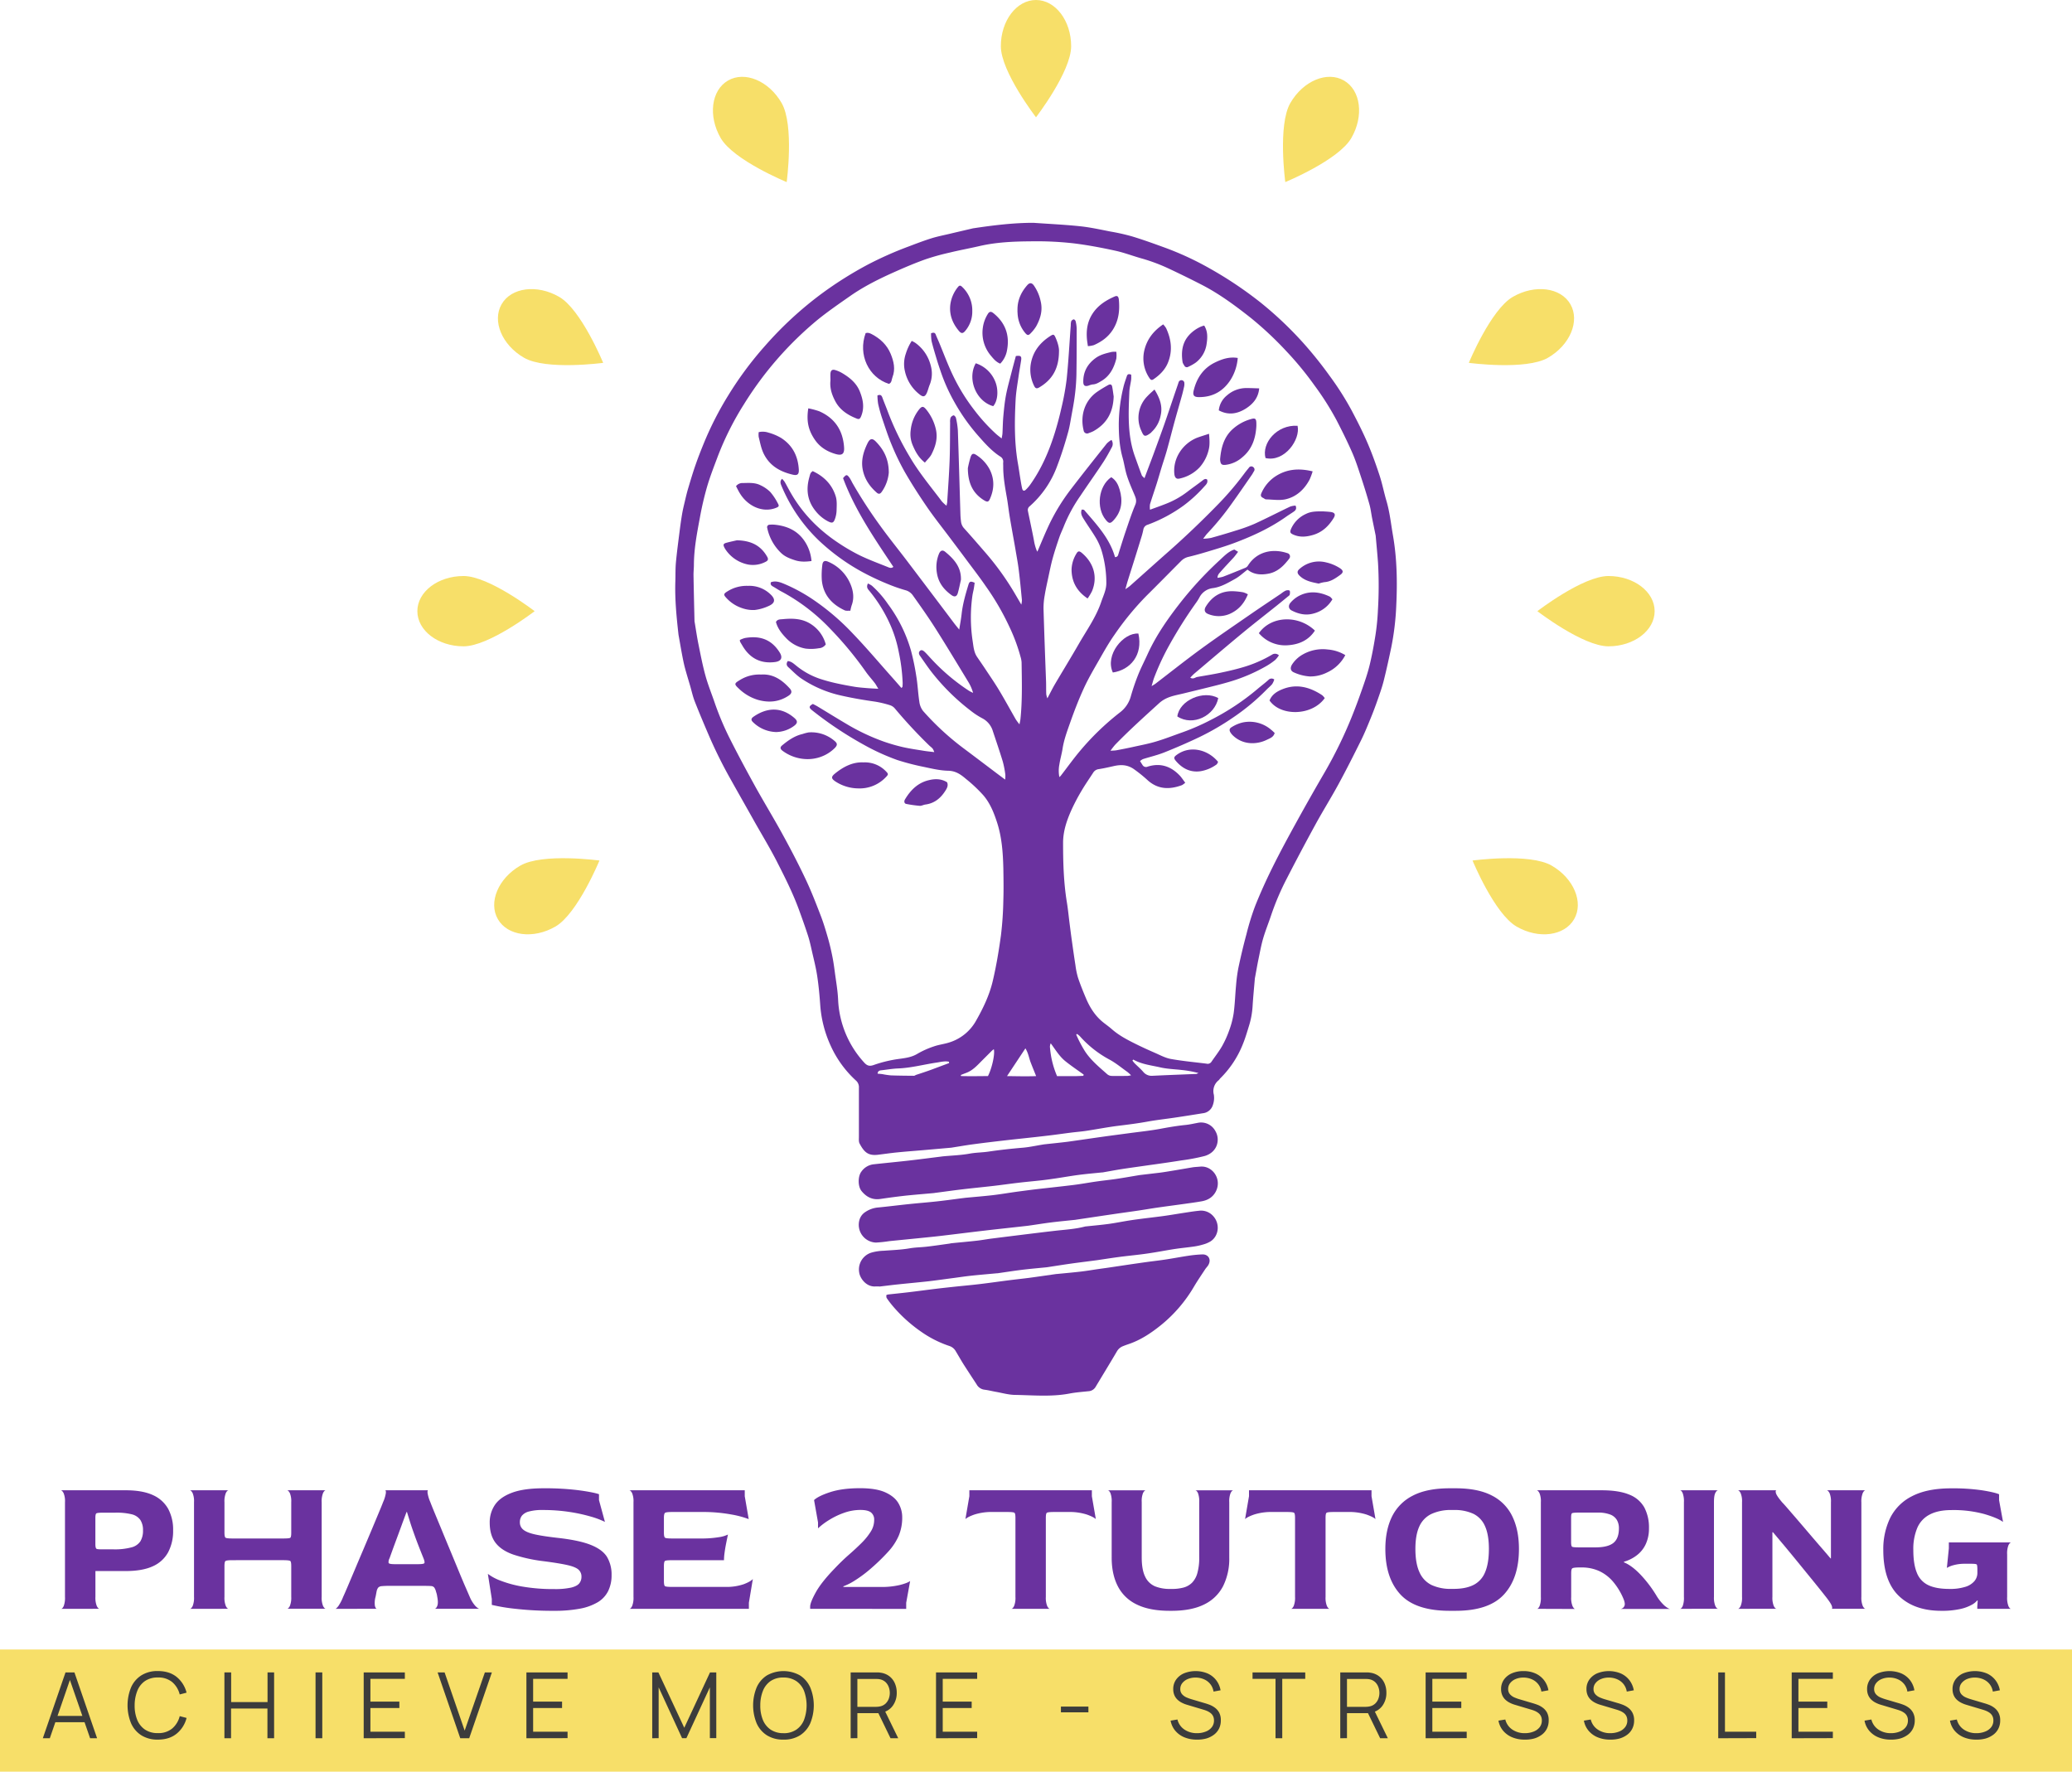 <svg xmlns="http://www.w3.org/2000/svg" viewBox="0 0 1292.61 1105.25"><defs><style>.cls-1{fill:#f7df69;}.cls-2{fill:#6a329f;}.cls-3{fill:#3c3c3c;}</style></defs><g id="Layer_2" data-name="Layer 2"><g id="Layer_1-2" data-name="Layer 1"><rect class="cls-1" y="1029.01" width="1292.61" height="76.24"></rect><path class="cls-2" d="M38.08,1003.65c.57,0,1.13-.58,1.66-1.73a14.4,14.4,0,0,0,.8-5.67V937.08a13.06,13.06,0,0,0-.86-5.61c-.57-1.11-1.15-1.7-1.72-1.78H78.39q10.47,0,17,3a20.34,20.34,0,0,1,9.55,8.63A27.33,27.33,0,0,1,108,954.71a28.3,28.3,0,0,1-3.09,13.62,20.07,20.07,0,0,1-9.55,8.75q-6.47,3-17,3H59.53v16.15a13.66,13.66,0,0,0,.86,5.67c.58,1.15,1.15,1.73,1.73,1.73Zm26.5-37.11h6.17A40.35,40.35,0,0,0,82,965.31a9.47,9.47,0,0,0,5.6-3.82,12.74,12.74,0,0,0,1.61-6.78,11.47,11.47,0,0,0-1.67-6.53,9.17,9.17,0,0,0-5.42-3.52,39.74,39.74,0,0,0-10.17-1h-7.4c-2.54,0-4,.15-4.43.44s-.62,1.25-.62,2.89v16.15c0,1.65.2,2.63.62,3S62,966.54,64.58,966.54Z"></path><path class="cls-2" d="M118.45,1003.65c.58,0,1.15-.58,1.73-1.73a13.66,13.66,0,0,0,.86-5.67V937.08a13.21,13.21,0,0,0-.86-5.61c-.58-1.11-1.15-1.7-1.73-1.78h24.17c-.58,0-1.16.57-1.73,1.72a13.89,13.89,0,0,0-.86,5.79v18.87c0,1.8.22,2.87.67,3.2s1.92.49,4.38.49h31.68c2.47,0,3.9-.14,4.32-.43s.61-1.37.61-3.26v-19a13.21,13.21,0,0,0-.86-5.61c-.58-1.11-1.15-1.7-1.73-1.78h24.17c-.58,0-1.16.57-1.73,1.72a13.89,13.89,0,0,0-.86,5.79v59a13.5,13.5,0,0,0,.86,5.67c.57,1.15,1.15,1.73,1.73,1.73H179.1c.58,0,1.15-.58,1.73-1.73a13.66,13.66,0,0,0,.86-5.67V977c0-1.89-.22-3-.68-3.26s-1.87-.44-4.25-.44H145.08c-2.46,0-3.92.17-4.38.5s-.67,1.4-.67,3.2v19.23a13.5,13.5,0,0,0,.86,5.67c.57,1.15,1.15,1.73,1.73,1.73Z"></path><path class="cls-2" d="M209.18,1003.65c.41,0,1-.58,1.91-1.73a29.23,29.23,0,0,0,3-5.79c.58-1.23,1.5-3.35,2.78-6.35l4.44-10.48q2.52-6,5.3-12.51c1.84-4.35,3.61-8.55,5.3-12.57l4.43-10.61q1.92-4.54,2.65-6.53a21.79,21.79,0,0,0,1.73-5.67c.08-1.15-.08-1.72-.49-1.72h26.87c-.33,0-.45.55-.37,1.66a23.43,23.43,0,0,0,1.73,5.73c.49,1.32,1.35,3.47,2.59,6.47L275.38,954q2.46,6,5.18,12.51l5.18,12.52q2.46,6,4.43,10.54c1.32,3,2.26,5.22,2.84,6.53a20.22,20.22,0,0,0,3.57,5.79c1.15,1.15,2,1.73,2.59,1.73h-28c.66-.08,1.21-.72,1.66-1.91s.44-3.06-.06-5.61c-.08-.57-.16-1-.25-1.42a16.62,16.62,0,0,0-.49-1.66,7.86,7.86,0,0,0-1.11-2.65,2.73,2.73,0,0,0-2-.93q-1.43-.12-4.62-.12H243.08a48.63,48.63,0,0,0-4.93.18,3.33,3.33,0,0,0-2.22.93,5.75,5.75,0,0,0-1,2.46c-.09.42-.19,1-.31,1.61s-.23,1.19-.31,1.6a13.83,13.83,0,0,0-.43,5.67c.29,1.15.68,1.77,1.17,1.85Zm37.11-27.86h14.42c2.38,0,3.7-.21,4-.62s.12-1.31-.37-2.71q-1.6-3.94-3.21-8.07t-3-8.08q-1.43-3.94-2.47-7.33c-.69-2.26-1.29-4.17-1.78-5.74h-.25q-1.73,4.57-3.57,9.62t-3.46,9.37q-1.6,4.32-3.57,9.86a4.84,4.84,0,0,0-.62,2.84C242.51,975.5,243.82,975.79,246.29,975.79Z"></path><path class="cls-2" d="M345.52,1004.88a203.79,203.79,0,0,1-23.79-1.23,115,115,0,0,1-14.92-2.47v-3.69l-2.46-15.66a30.4,30.4,0,0,0,7.77,4.19A70.84,70.84,0,0,0,326,989.78a111.62,111.62,0,0,0,19.73,1.54,46.73,46.73,0,0,0,10.6-.92q3.7-.93,5.05-2.65a6.37,6.37,0,0,0,1.36-4.07,5.73,5.73,0,0,0-2-4.62q-2-1.66-7.09-2.78t-14.48-2.34a97.75,97.75,0,0,1-18.74-4.07q-7.53-2.58-11.22-7.33t-3.7-12.64a19.24,19.24,0,0,1,3.33-11.22q3.33-4.8,10.72-7.52t19.61-2.71a165.43,165.43,0,0,1,21.94,1.24q9.12,1.23,12.57,2.46v3.7l3.7,13.56a52.26,52.26,0,0,0-8.88-3.33,102.63,102.63,0,0,0-13.43-2.9A109.39,109.39,0,0,0,338.62,942a31.23,31.23,0,0,0-8.63.93,8.42,8.42,0,0,0-4.38,2.59,6.52,6.52,0,0,0-1.29,4.12,5.73,5.73,0,0,0,2.28,4.75q2.28,1.79,7.46,2.9T348,959.39q13.42,1.49,20.71,4.44t10.05,7.58a21.38,21.38,0,0,1,2.77,11.16,22.13,22.13,0,0,1-2.1,9.92,16.94,16.94,0,0,1-6.47,7,33.85,33.85,0,0,1-11.22,4.07A84.76,84.76,0,0,1,345.52,1004.88Z"></path><path class="cls-2" d="M392.61,1003.65c.58,0,1.15-.58,1.73-1.73a13.66,13.66,0,0,0,.86-5.67V937.08a13.21,13.21,0,0,0-.86-5.61c-.58-1.11-1.15-1.7-1.73-1.78h72v3.69l2.47,14.3a58.77,58.77,0,0,0-10.85-2.89,97.56,97.56,0,0,0-18.74-1.55H419.24c-2.47,0-3.93.19-4.38.56s-.68,1.42-.68,3.14v9.13c0,1.8.23,2.87.68,3.2s1.87.49,4.26.49h17.75a65.86,65.86,0,0,0,11.52-.8,18.91,18.91,0,0,0,5.74-1.66q-.5,2.34-1.11,5.42c-.42,2.06-.74,4-1,5.92a36.85,36.85,0,0,0-.37,4.68H419.12c-2.39,0-3.81.15-4.26.44s-.68,1.37-.68,3.26v9.12c0,1.9.21,3,.62,3.33s1.85.5,4.32.5H452.4a33.09,33.09,0,0,0,11.53-1.67q4.36-1.66,5.73-3.27l-2.47,14.8v3.82Z"></path><path class="cls-2" d="M505.41,1003.65v-1.36q0-2.58,3.51-8.93t11.89-15q4.44-4.68,8.82-8.51c2.91-2.54,5.55-5,7.89-7.33a40,40,0,0,0,5.67-7,13.48,13.48,0,0,0,2.16-7.27,5.65,5.65,0,0,0-2-4.75c-1.31-1-3.49-1.54-6.53-1.54a30.53,30.53,0,0,0-10.42,1.85,47.17,47.17,0,0,0-9.3,4.5,43.16,43.16,0,0,0-6.78,5.12v-3.7l-2.47-13.93c1.73-1.64,5-3.29,10-4.93s11.17-2.47,18.73-2.47q10,0,15.72,2.59t8.14,6.72a17,17,0,0,1,2.4,8.69A29.25,29.25,0,0,1,560.69,958a35.67,35.67,0,0,1-6.35,9.74A121.61,121.61,0,0,1,544,977.88a80.49,80.49,0,0,1-11.09,8.33,35.89,35.89,0,0,1-6.78,3.39V990h23.17a49,49,0,0,0,12.14-1.24c3.17-.82,5.28-1.64,6.35-2.46l-2.46,13.56v3.82Z"></path><path class="cls-2" d="M630.9,1003.65c.57,0,1.15-.58,1.72-1.73a13.5,13.5,0,0,0,.86-5.67V946.94c0-1.8-.2-2.87-.61-3.2s-1.85-.5-4.32-.5h-9A35.39,35.39,0,0,0,608,944.79c-2.92,1-4.83,2-5.73,2.89l2.46-14.3v-3.69h76.43v3.69l2.47,14.3c-.91-.9-2.82-1.87-5.73-2.89a35.46,35.46,0,0,0-11.53-1.55h-8.88c-2.55,0-4,.17-4.43.5s-.62,1.4-.62,3.2v49.31a13.66,13.66,0,0,0,.86,5.67c.58,1.15,1.15,1.73,1.73,1.73Z"></path><path class="cls-2" d="M729.64,1004.88q-12.46,0-20.47-3.94a25.49,25.49,0,0,1-11.83-11.41q-3.83-7.46-3.82-17.81V937a14.11,14.11,0,0,0-.8-5.61c-.54-1.11-1.09-1.66-1.67-1.66h23.67c-.58.08-1.13.65-1.66,1.72a13.46,13.46,0,0,0-.8,5.55v34.51c0,5.27.74,9.33,2.21,12.21a12,12,0,0,0,6.17,5.92,24.26,24.26,0,0,0,9.12,1.6h1.36a27.57,27.57,0,0,0,7.21-.86,12.08,12.08,0,0,0,5.3-3,13.75,13.75,0,0,0,3.33-6,35.16,35.16,0,0,0,1.17-9.93V937a14.11,14.11,0,0,0-.8-5.61c-.54-1.11-1.09-1.66-1.67-1.66h23.67c-.58.08-1.13.67-1.66,1.78a13.93,13.93,0,0,0-.8,5.61v34.64A38.09,38.09,0,0,1,763,989.53a25.87,25.87,0,0,1-11.83,11.41q-7.95,3.94-20.28,3.94Z"></path><path class="cls-2" d="M805.33,1003.65c.57,0,1.15-.58,1.72-1.73a13.66,13.66,0,0,0,.86-5.67V946.94c0-1.8-.2-2.87-.61-3.2s-1.85-.5-4.32-.5h-9a35.35,35.35,0,0,0-11.52,1.55c-2.92,1-4.83,2-5.73,2.89l2.46-14.3v-3.69h76.43v3.69l2.47,14.3c-.91-.9-2.82-1.87-5.74-2.89a35.35,35.35,0,0,0-11.52-1.55H832c-2.55,0-4,.17-4.44.5s-.61,1.4-.61,3.2v49.31a13.66,13.66,0,0,0,.86,5.67c.57,1.15,1.15,1.73,1.73,1.73Z"></path><path class="cls-2" d="M904.31,1004.88q-21.19,0-30.63-10.17t-9.43-28.41q0-11.71,4.13-20.16a28.9,28.9,0,0,1,12.94-13.07q8.82-4.62,23-4.62h3.82q13.93,0,22.63,4.56a28.25,28.25,0,0,1,12.75,13.07q4.08,8.5,4.07,20.22,0,18.24-9.37,28.41t-30.08,10.17Zm1.24-13.68h1.35q7.51,0,12.39-2.47a15.2,15.2,0,0,0,7.21-8q2.34-5.47,2.34-14.48,0-8.76-2.4-14.12a15.29,15.29,0,0,0-7.27-7.76A27.56,27.56,0,0,0,906.9,942h-1.35a28.35,28.35,0,0,0-12.7,2.53,15.72,15.72,0,0,0-7.46,7.83q-2.4,5.29-2.4,13.93,0,9,2.52,14.48a16,16,0,0,0,7.52,8A28.09,28.09,0,0,0,905.55,991.2Z"></path><path class="cls-2" d="M958.8,1003.65c.57,0,1.13-.58,1.66-1.73a14.4,14.4,0,0,0,.8-5.67V937.08a13.06,13.06,0,0,0-.86-5.61c-.57-1.11-1.15-1.7-1.72-1.78h40.43q10.85,0,17.32,2.71a18.3,18.3,0,0,1,9.37,8,26.59,26.59,0,0,1,2.9,13,22.85,22.85,0,0,1-2,9.87,18.46,18.46,0,0,1-5.61,7,23.45,23.45,0,0,1-8,4v.37q4.94,2,10.36,7.7a77.53,77.53,0,0,1,9.73,12.76,28,28,0,0,0,5.18,6.53c1.56,1.32,2.75,2,3.58,2.1h-31.07a3,3,0,0,0,2.4-1.66c.62-1,.39-2.74-.67-5.12a40.55,40.55,0,0,0-6.29-10.23,25.39,25.39,0,0,0-8.57-6.6,26,26,0,0,0-11.15-2.28h-1.36c-2.55,0-4,.21-4.44.62s-.61,1.44-.61,3.08v14.79a13.5,13.5,0,0,0,.86,5.67c.57,1.15,1.15,1.73,1.72,1.73Zm26.38-38.34h10.11c5.18,0,8.91-.92,11.22-2.77s3.45-4.91,3.45-9.19a10.23,10.23,0,0,0-1.23-5.05,8.17,8.17,0,0,0-4.13-3.45,21.29,21.29,0,0,0-8.08-1.24H985.18c-2.55,0-4,.13-4.44.38s-.61,1.19-.61,2.83V962c0,1.65.2,2.61.61,2.9S982.63,965.31,985.18,965.31Z"></path><path class="cls-2" d="M1048.05,1003.65c.57,0,1.13-.56,1.66-1.66a14.4,14.4,0,0,0,.8-5.74V937.08a14.4,14.4,0,0,0-.8-5.67c-.53-1.15-1.09-1.72-1.66-1.72h23.79c-.58,0-1.15.55-1.73,1.66s-.86,3.06-.86,5.85v59a13.66,13.66,0,0,0,.86,5.67c.58,1.15,1.15,1.73,1.73,1.73Z"></path><path class="cls-2" d="M1084.17,1003.65c.57,0,1.15-.58,1.72-1.73a13.46,13.46,0,0,0,.87-5.67V937.08a13,13,0,0,0-.87-5.61c-.57-1.11-1.15-1.7-1.72-1.78h24.16c-.58,0-.72.57-.43,1.72s1.62,3.12,4,5.92q1,1,3.27,3.63t5.49,6.35q3.19,3.71,6.84,8t7.39,8.62q3.77,4.32,7.09,8.26h.25V937.08a13.21,13.21,0,0,0-.86-5.61c-.58-1.11-1.16-1.7-1.73-1.78h24.16c-.57,0-1.15.57-1.72,1.72a13.86,13.86,0,0,0-.87,5.79v59a13.46,13.46,0,0,0,.87,5.67c.57,1.15,1.15,1.73,1.72,1.73h-21.2c.49,0,.55-.58.18-1.73s-1.66-3.12-3.88-5.91q-1.73-2.22-4.56-5.74t-6.35-7.82l-7.33-9q-3.83-4.69-7.58-9.19l-7-8.32h-.37v40.31a13.66,13.66,0,0,0,.86,5.67c.58,1.15,1.15,1.73,1.73,1.73Z"></path><path class="cls-2" d="M1211,1004.88q-16.76,0-26.44-9.31t-9.67-28.66a44.45,44.45,0,0,1,4.31-20,30.43,30.43,0,0,1,13.68-13.56q9.38-4.86,24.29-4.87a125.1,125.1,0,0,1,19.41,1.24q7.71,1.23,10.54,2.46v3.7l2.47,13.56q-3.33-2.46-11.71-4.93a73.15,73.15,0,0,0-20.47-2.47q-8.25,0-13.55,2.78a16.79,16.79,0,0,0-7.77,8.32,33.9,33.9,0,0,0-2.47,13.8q0,8.88,2.22,14.24a14.15,14.15,0,0,0,7.15,7.71q4.93,2.34,13.07,2.34a31.52,31.52,0,0,0,10-1.3,12,12,0,0,0,5.67-3.57,7.87,7.87,0,0,0,1.85-5.12v-2c0-1.89-.14-3-.43-3.27s-1.37-.43-3.26-.43h-4a25.6,25.6,0,0,0-7.15.87,15.26,15.26,0,0,0-4.19,1.72l1.23-12.2v-3.7h38.83c-.57.08-1.13.68-1.66,1.79a13.93,13.93,0,0,0-.8,5.61v26.62a14.4,14.4,0,0,0,.8,5.67c.53,1.15,1.09,1.73,1.66,1.73h-21.08v-1.6l.25-3.46-.25-.24a11.21,11.21,0,0,1-3.45,2.77,26.32,26.32,0,0,1-7.21,2.65A52.41,52.41,0,0,1,1211,1004.88Z"></path><path class="cls-2" d="M644.66,139c9.73.69,19.49,1.13,29.18,2.15,6.39.67,12.71,2.08,19,3.31a128.33,128.33,0,0,1,13.35,3c6.63,2,13.15,4.35,19.66,6.72a187,187,0,0,1,29,13.38,242.38,242.38,0,0,1,31.64,21.23,227.81,227.81,0,0,1,26.14,24.7,244.56,244.56,0,0,1,16.8,20.9,182.29,182.29,0,0,1,13.9,21.87c3.46,6.56,6.84,13.18,9.76,20,2.86,6.62,5.28,13.45,7.54,20.3,1.71,5.21,2.74,10.65,4.3,15.91,2.07,7,2.8,14.27,4.05,21.44,2.52,14.45,2.78,29,2.09,43.57A167.29,167.29,0,0,1,867.91,404c-1.46,6.9-2.95,13.8-4.67,20.63-1,4-2.43,8-3.8,11.91s-2.75,7.63-4.29,11.38c-1.93,4.71-3.84,9.45-6.1,14-4.56,9.2-9.19,18.37-14.09,27.38-4.56,8.4-9.65,16.5-14.23,24.88q-9.3,17-18.15,34.23a162.72,162.72,0,0,0-9.64,22.71c-1.58,4.75-3.49,9.4-4.9,14.2-1.23,4.2-2,8.53-2.9,12.82-.77,3.7-1.4,7.42-2.09,11.13a12.26,12.26,0,0,0-.22,1.21c-.49,5.82-1.07,11.64-1.42,17.47a51.25,51.25,0,0,1-2.23,12c-1.22,4-2.4,8-4,11.86a62,62,0,0,1-13.92,20.9c-.36.35-.59.85-1,1.18a8.6,8.6,0,0,0-3,9.05,13.48,13.48,0,0,1-.79,6.9,7.28,7.28,0,0,1-6.06,4.64c-5.86.95-11.73,1.88-17.61,2.75-5.66.85-11.38,1.45-17,2.48-5.92,1.08-11.87,1.83-17.84,2.56-6.78.83-13.5,2.16-20.25,3.18-3.25.49-6.53.74-9.79,1.15-5.18.66-10.36,1.42-15.55,2-8.37,1-16.75,1.82-25.12,2.78-6.71.77-13.42,1.56-20.12,2.46-4.45.59-8.88,1.38-13.31,2.07a4.44,4.44,0,0,1-.61.08l-16.82,1.48c-5.5.47-11,.87-16.5,1.42-4.07.4-8.12,1-12.18,1.49-6.08.73-8.62-1.62-11.45-7-.62-1.17-.43-2.82-.43-4.24,0-10.17,0-20.34,0-30.52a5.51,5.51,0,0,0-1.86-4.55,66.57,66.57,0,0,1-15.67-21.53,73.06,73.06,0,0,1-6.57-25.12c-.43-6.24-1-12.48-1.94-18.66-.79-5.23-2.13-10.38-3.3-15.54-.72-3.18-1.41-6.38-2.41-9.48-1.75-5.42-3.67-10.78-5.62-16.13-3.88-10.63-9-20.73-14.12-30.76-4.13-8-8.82-15.75-13.28-23.61C466.09,504.35,461,495.45,456,486.5a288.72,288.72,0,0,1-13.82-27.8c-3-7-6-14.07-8.78-21.18-1.22-3.12-1.92-6.45-2.86-9.69-1.08-3.7-2.24-7.39-3.23-11.12-.73-2.75-1.28-5.55-1.81-8.35-.71-3.72-1.32-7.45-2-11.17-.08-.51-.2-1-.25-1.52-1.22-10.92-2.3-21.84-1.94-32.86.13-3.9,0-7.82.34-11.7.61-6.63,1.51-13.23,2.34-19.83.45-3.55.94-7.1,1.54-10.63.44-2.61,1.06-5.19,1.68-7.76.65-2.78,1.3-5.57,2.12-8.3,1.51-5.06,3-10.12,4.77-15.1,1.61-4.63,3.43-9.19,5.29-13.73a204,204,0,0,1,14.87-29,218.22,218.22,0,0,1,23-31,225.9,225.9,0,0,1,35.38-32.61A234.25,234.25,0,0,1,541.51,165a222.38,222.38,0,0,1,25-11.11c4.77-1.81,9.53-3.64,14.39-5.17,3.76-1.19,7.66-1.94,11.51-2.85,4.55-1.09,9.11-2.14,13.67-3.21.4-.09.79-.2,1.2-.26C619.63,140.56,632.05,139,644.66,139Zm94.73,349.31a12.23,12.23,0,0,1-2,1.48c-7.59,2.82-14.81,2.78-21.25-2.89a86.93,86.93,0,0,0-9-7.25c-4-2.67-8-2.71-12.36-1.73-3.11.7-6.21,1.42-9.35,1.9A4.66,4.66,0,0,0,682,482c-2.37,3.67-4.88,7.25-7.1,11a126.16,126.16,0,0,0-6.14,11.54c-3.08,6.72-5.55,13.67-5.56,21.21,0,12.42.35,24.82,2.36,37.12.72,4.35,1.13,8.75,1.69,13.13.47,3.67.93,7.33,1.45,11,.71,5.07,1.42,10.14,2.22,15.19a48.5,48.5,0,0,0,1.61,7.79c1.45,4.32,3.16,8.56,4.94,12.76,2.48,5.88,5.84,11.17,10.94,15.19,1.74,1.37,3.55,2.66,5.22,4.12,4.18,3.68,9,6.28,13.95,8.75,4.24,2.14,8.56,4.11,12.91,6,3.25,1.42,6.5,3.2,9.93,3.82,7.36,1.32,14.84,2,22.27,2.93a2.77,2.77,0,0,0,3-1.08c2.23-3.28,4.71-6.4,6.68-9.83a61.74,61.74,0,0,0,4.51-10A54,54,0,0,0,769.63,632c.77-5.68.93-11.44,1.47-17.16a98.28,98.28,0,0,1,1.45-11c1.48-7,3.12-14,5-20.9A159.48,159.48,0,0,1,783,565.25c3.23-8.11,6.85-16.1,10.72-23.92,4.64-9.37,9.62-18.58,14.66-27.74q8.75-15.9,17.88-31.57a273.57,273.57,0,0,0,16.78-34.21c2.33-5.74,4.49-11.55,6.53-17.39,1.79-5.11,3.59-10.25,4.87-15.49,1.54-6.35,2.72-12.79,3.72-19.25a144.55,144.55,0,0,0,1.45-15,247.22,247.22,0,0,0,.06-29.57c-.39-5.52-.94-11-1.42-16.55,0-.3-.08-.61-.14-.91-.71-3.5-1.44-7-2.14-10.49-.55-2.81-.86-5.68-1.63-8.42-1.51-5.42-3.17-10.8-4.93-16.13S846,288,843.79,282.84c-3.09-7.08-6.52-14-10.08-20.88A176.27,176.27,0,0,0,820,240.39,200.14,200.14,0,0,0,802.4,219a216,216,0,0,0-22-20.61c-9.8-7.74-19.82-15.17-31-20.89q-10.17-5.22-20.52-10.06a110.43,110.43,0,0,0-16.78-6.24c-5.38-1.51-10.64-3.55-16.09-4.75-8.6-1.89-17.26-3.53-26-4.62A205.94,205.94,0,0,0,643,150.55c-10.77.08-21.55.53-32.14,3-6.08,1.41-12.23,2.51-18.3,4a145.8,145.8,0,0,0-15,4.15c-6.3,2.24-12.48,4.85-18.59,7.56-9.94,4.4-19.71,9.19-28.65,15.44-6.74,4.71-13.53,9.38-19.93,14.53a215.75,215.75,0,0,0-46.3,53,183.08,183.08,0,0,0-16.17,32.13c-2.39,6.37-4.89,12.72-6.8,19.23A194.57,194.57,0,0,0,436.61,323c-1.81,9.67-3.67,19.36-3.72,29.26,0,2.26-.28,4.52-.24,6.78.16,9.44.39,18.88.61,28.32a5.82,5.82,0,0,0,.13.92c.75,4.45,1.39,8.92,2.28,13.34,1.34,6.61,2.61,13.26,4.39,19.75,1.58,5.77,3.86,11.35,5.79,17A183.22,183.22,0,0,0,455.92,462c4.87,9.62,10,19.13,15.2,28.57,5.62,10.13,11.67,20,17.23,30.19,4.93,9,9.7,18.12,14.08,27.4C506,555.63,509,563.43,512,571.2c1.76,4.57,3.16,9.28,4.52,14,1.09,3.82,2,7.7,2.77,11.59.67,3.3,1.11,6.66,1.56,10,.74,5.58,1.75,11.16,2,16.76a62.09,62.09,0,0,0,16.47,39.53c1.74,1.83,3.26,2.17,5.66,1.34a79.37,79.37,0,0,1,15.5-3.78c4.09-.56,8.22-1,12-3.34a54.87,54.87,0,0,1,10.23-4.55c2.87-1,6-1.38,8.9-2.25a28.94,28.94,0,0,0,17.44-14c4.39-7.72,8.21-15.76,10.25-24.38,2.23-9.45,3.84-19.08,5.15-28.72a213.73,213.73,0,0,0,1.48-21.78c.23-6.67.11-13.36,0-20-.24-9.63-.91-19.22-3.9-28.49-1.95-6-4.25-11.86-8.41-16.81A90.33,90.33,0,0,0,602.71,486c-3.3-2.82-6.43-5.09-11.21-5.18-5.07-.11-10.16-1.33-15.17-2.4a152.39,152.39,0,0,1-16.62-4.31,138.36,138.36,0,0,1-20.89-9.54,232,232,0,0,1-32.14-21.42c-2.22-1.73-2.07-2.65.45-4,.93.5,1.85.93,2.71,1.44,5.92,3.57,11.79,7.22,17.74,10.73a131.37,131.37,0,0,0,23.58,11.24,115.18,115.18,0,0,0,12.05,3.5c4.37,1,8.84,1.61,13.27,2.34,2,.32,3.94.5,6.36.79a10.27,10.27,0,0,0-1-2.16c-.65-.76-1.5-1.35-2.23-2.05a306,306,0,0,1-21.35-23,6.51,6.51,0,0,0-2.9-2,67.05,67.05,0,0,0-9.43-2.27c-7.09-1-14.11-2.19-21.1-3.78a72.45,72.45,0,0,1-25.07-10.74c-2.91-2-5.37-4.64-8-7-1.25-1.13-1.26-2.4-.31-3.79,2.2.2,3.6,1.53,5.11,2.74a47.23,47.23,0,0,0,15.15,8.39c3.07,1,6.19,1.86,9.33,2.57,4,.9,8,1.65,12,2.32,2.52.42,5.09.61,7.65.83,2.19.19,4.4.27,7.25.44-1-1.62-1.52-2.69-2.24-3.62-1.79-2.33-3.8-4.5-5.49-6.9a220.66,220.66,0,0,0-22.32-26.95A119.76,119.76,0,0,0,488,369.27c-2-1-3.85-2.29-5.79-3.39-1.1-.62-1.78-1.34-1.25-2.69,3.32-1.16,6.37.26,9.16,1.44a105.18,105.18,0,0,1,17.61,9.75A149.07,149.07,0,0,1,532,395.2c8.45,8.79,16.32,18.14,24.44,27.25,2,2.23,3.93,4.48,5.93,6.75.38-.44.61-.58.62-.74a20,20,0,0,0,.13-2.44,112.68,112.68,0,0,0-2.41-19.17,78.25,78.25,0,0,0-5-16.38A91.47,91.47,0,0,0,541.84,368c-1-1.21-1.18-2.26-.41-4a14,14,0,0,1,2.5,1.38,63.45,63.45,0,0,1,10,11.43,90.54,90.54,0,0,1,14.4,29.1,152.82,152.82,0,0,1,3.24,15.58c.92,5.34,1.12,10.8,1.94,16.17a11.83,11.83,0,0,0,2.34,5.86,167.62,167.62,0,0,0,24.6,22.8c7.08,5.29,14.11,10.63,21.16,15.95l5.44,4.07a17.38,17.38,0,0,0,.13-3.07,61.14,61.14,0,0,0-1.57-8.11c-1.93-6.34-4.08-12.62-6.18-18.92a13.31,13.31,0,0,0-6.74-8.2,46.73,46.73,0,0,1-7.16-4.7,135.28,135.28,0,0,1-24-23.63c-2.7-3.43-5.12-7.08-7.64-10.65-.7-1-.95-2.18.08-3.07s2.16,0,2.93.72c1.44,1.38,2.74,2.92,4.12,4.38a125.41,125.41,0,0,0,23.46,19.84,25.93,25.93,0,0,0,2.58,1.3,27.36,27.36,0,0,0-2.84-6.59c-6.85-11.27-13.65-22.58-20.71-33.72-4.45-7-9.27-13.82-14.1-20.59a8.16,8.16,0,0,0-4.08-3,101,101,0,0,1-11.21-3.88,161.34,161.34,0,0,1-16.4-7.73,130.51,130.51,0,0,1-26.83-19.49A100.89,100.89,0,0,1,487.49,303c-.54-1.27-1.13-2.85.42-4.29a14.22,14.22,0,0,1,1.63,1.94c1.32,2.29,2.5,4.65,3.83,6.92a89.32,89.32,0,0,0,17.83,22A103,103,0,0,0,522,338a121.61,121.61,0,0,0,14.17,8.36c5.73,2.79,11.74,5,17.67,7.38,1,.42,2.27,1,3.48-.12-11.84-17.76-23.9-35.26-31.38-55.33,2-2.4,2.4-2.45,4.06-.21a26.6,26.6,0,0,1,1.62,2.92A294.14,294.14,0,0,0,549,327.83c5.33,7.42,11.1,14.51,16.62,21.78q14.77,19.47,29.47,39c1,1.33,2.07,2.59,3.32,4.15.55-3.5,1.15-6.57,1.49-9.67.67-6.23,2.41-12.2,4.2-18.16.68-2.29,1.38-2.53,3.94-1.37-.17,1.14-.31,2.36-.52,3.56-.27,1.51-.68,3-.89,4.51a98,98,0,0,0,.15,28.26c.53,3.38.73,6.93,2.78,9.93,1.71,2.51,3.44,5,5.12,7.54,2.91,4.4,5.92,8.75,8.63,13.27,3.61,6,6.95,12.17,10.44,18.24a34.55,34.55,0,0,0,2.25,3c.28-1.51.51-2.38.6-3.26,1.22-11.79.89-23.6.71-35.41a14.69,14.69,0,0,0-.61-3.32,110.68,110.68,0,0,0-7-18.87A160,160,0,0,0,615,365.73c-4-5.84-8.39-11.48-12.62-17.19-3.27-4.41-6.58-8.78-9.87-13.17-4.75-6.34-9.7-12.53-14.18-19.05-4.87-7.1-9.55-14.37-13.85-21.82a154.1,154.1,0,0,1-8.24-17.07c-2.24-5.32-4-10.85-5.87-16.34a89.75,89.75,0,0,1-2.54-9.11,35.59,35.59,0,0,1-.44-5.28c1.74-.7,2.47-.2,3,1.12,1.08,3,2.32,5.85,3.4,8.8a175.76,175.76,0,0,0,13.69,28.26c5.79,9.95,13.2,18.76,20.1,27.93a22.69,22.69,0,0,0,2.9,2.67c.22-1.12.39-1.69.43-2.26.53-8.61,1.18-17.22,1.5-25.83.3-7.91.22-15.82.32-23.73a8.94,8.94,0,0,1,.24-3,3,3,0,0,1,1.92-1.55c.38-.08,1.33.95,1.47,1.59a48.15,48.15,0,0,1,1.2,7.87c.6,17.46,1.07,34.92,1.6,52.37.05,1.54.19,3.08.39,4.6a7.35,7.35,0,0,0,1.92,4.07c4.57,5.06,9,10.21,13.49,15.38a171.61,171.61,0,0,1,17.93,24.92l4.26,7.27a15.26,15.26,0,0,0,.37-2.8c-.61-6.33-1.19-12.67-2-19-.51-4.17-1.31-8.3-2-12.44s-1.43-8-2.14-12.07c-.58-3.31-1.18-6.63-1.7-9.95s-.92-6.9-1.52-10.32c-1.15-6.55-2.35-13.1-2.3-19.79,0-.82-.09-1.65,0-2.46a3.67,3.67,0,0,0-1.88-3.56c-5.27-3.4-9.37-8-13.48-12.67a121,121,0,0,1-15.12-21.33,110.4,110.4,0,0,1-8.29-18.34c-.88-2.6-1.78-5.2-2.57-7.83-1.17-3.89-2.37-7.78-3.34-11.73a27.29,27.29,0,0,1-.33-5c1.46-.49,2.37-.53,2.88.78.66,1.69,1.44,3.34,2.14,5,2.9,7,5.5,14.06,8.77,20.84a119,119,0,0,0,13.48,21.69,110.81,110.81,0,0,0,13.37,14.6c.94.83,1.95,1.58,3.39,2.73.23-1.41.45-2.26.5-3.12.2-3.59.22-7.19.55-10.77.4-4.37.83-8.77,1.64-13.08.87-4.59,2.16-9.11,3.31-13.65.93-3.65,1.92-7.27,2.86-10.8,3-.45,3.68.11,3.28,2.72-.51,3.35-1.13,6.68-1.6,10-.68,4.87-1.58,9.74-1.83,14.64-.69,13.34-.86,26.68,1.48,39.92.57,3.24,1,6.49,1.55,9.74.3,1.82.6,3.65,1,5.44s1.3,2,2.54.73a22.59,22.59,0,0,0,2.57-3c7-9.87,11.75-20.85,15.32-32.35,1.53-4.95,2.89-10,4-15a162.47,162.47,0,0,0,3.38-18.37c1.15-11.23,1.74-22.52,2.57-33.78a7.62,7.62,0,0,1,.29-2.42,2.38,2.38,0,0,1,1.55-1.15c.32-.06,1.06.66,1.17,1.12a20.93,20.93,0,0,1,.67,4.56c0,9.65,0,19.31-.16,29a123.62,123.62,0,0,1-1,12.89c-.57,4.56-1.47,9.09-2.28,13.62-.53,2.93-1,5.88-1.77,8.74-2,7.26-4.25,14.42-6.93,21.47a61.55,61.55,0,0,1-17.17,25.19,2.89,2.89,0,0,0-1.09,3c.58,2.9,1.21,5.79,1.8,8.68.72,3.49,1.48,7,2.09,10.5.34,1.91,1.33,5.32,2,6.14,2.38-5.52,4.67-11.19,7.27-16.72a124.06,124.06,0,0,1,13.89-22.55c7.28-9.5,14.74-18.87,22.19-28.25a14.49,14.49,0,0,1,2.87-2.18,4.38,4.38,0,0,1,.14,4.74c-1.71,3.21-3.46,6.42-5.47,9.45-4.61,7-9.45,13.75-14.07,20.69a95.49,95.49,0,0,0-10.1,18.45c-.94,2.46-2.12,4.83-3,7.32-1.51,4.43-3,8.88-4.23,13.39-1.08,3.93-1.86,7.95-2.72,11.94-.8,3.7-1.64,7.41-2.23,11.14a44.38,44.38,0,0,0-.71,8.28c.45,15.09,1,30.18,1.58,45.27.09,2.67,0,5.34.13,8a13,13,0,0,0,.69,2.54c1.79-3.37,3.16-6.18,4.74-8.87,4.94-8.4,10.05-16.7,14.9-25.14S683.79,385,687,375.48c1.29-3.84,3.18-7.46,3.18-11.72a69.71,69.71,0,0,0-2.79-19.66,36.5,36.5,0,0,0-3.47-8.1c-2.34-4-5.11-7.82-7.58-11.78-1.14-1.85-2.51-3.75-1.5-6.34.59.1,1.28,0,1.53.3,7.74,9,15.94,17.67,19.23,29.39,1.77-.11,1.89-1.2,2.19-2.17,1.44-4.58,2.84-9.17,4.38-13.71,1.93-5.65,3.78-11.35,6.1-16.85,1-2.47.29-4.23-.59-6.3-1.65-3.9-3.38-7.8-4.66-11.83-1.18-3.68-1.67-7.57-2.72-11.3-1.93-6.89-2.35-13.92-2.35-21a101.38,101.38,0,0,1,2.87-22.83c.54-2.37,1.41-4.67,2.18-7,.41-1.24,1.31-1.41,2.68-.85a21.2,21.2,0,0,1,0,3c-.33,2.53-1,5-1.14,7.57-.56,13.62-1.27,27.27,3.47,40.44,1.41,3.92,2.8,7.85,4.28,11.74.24.61.95,1.05,1.69,1.84,2-5.45,3.92-10.38,5.74-15.32,2.24-6.11,4.49-12.21,6.64-18.34s4.28-12.56,6.41-18.84c.82-2.41,1.66-4.81,2.46-7.22a1.84,1.84,0,0,1,3.63.53,8,8,0,0,1-.11,1.84c-.42,1.89-.85,3.78-1.37,5.65-1.5,5.39-3.08,10.75-4.56,16.15-1.65,6-3.16,12.06-4.84,18.06-.95,3.44-2.12,6.81-3.17,10.22-1.1,3.59-2.12,7.2-3.25,10.78-1.35,4.26-2.84,8.48-4.14,12.76a13,13,0,0,0,0,3.39c3.7-1.36,7-2.5,10.28-3.82a54.2,54.2,0,0,0,13-7.36c3.2-2.47,6.55-4.76,9.74-7.25,1-.74,1.69-1,2.62-.41.68,2.06-.76,3.27-1.79,4.4a85.35,85.35,0,0,1-13,11.93,92.48,92.48,0,0,1-22.26,11.87,3.75,3.75,0,0,0-2.73,3,45.3,45.3,0,0,1-1.41,5.35q-2.41,7.88-4.89,15.74c-1.15,3.68-2.33,7.34-3.47,11-.46,1.48-.84,3-1.45,5.12a32.91,32.91,0,0,0,2.75-1.93c8.35-7.41,16.63-14.89,25-22.25Q744.86,330,759,315.52a186.79,186.79,0,0,0,17.43-20.34c.84-1.15,1.77-2.24,2.67-3.35a1.78,1.78,0,0,1,2.69-.46,1.85,1.85,0,0,1,.42,2.72c-.42.69-.77,1.43-1.24,2.1-4.16,6-8.26,12-12.53,17.95a173.43,173.43,0,0,1-15.2,18.58c-.81.84-1.46,1.83-2.65,3.36a31.87,31.87,0,0,0,4.92-.51c5.17-1.44,10.32-2.94,15.43-4.57a105.83,105.83,0,0,0,11.74-4.24c7.49-3.43,14.81-7.21,22.24-10.75a12.53,12.53,0,0,1,3.3-.6c.87,2,0,3-1.12,3.77-1.5,1.06-3.09,2-4.59,3.06-10,7.11-21.05,12.19-32.47,16.48-4.21,1.58-8.51,2.92-12.82,4.23-5.22,1.59-10.46,3.18-15.78,4.44a9.34,9.34,0,0,0-4.63,2.6c-7.2,7.22-14.33,14.51-21.57,21.67a178.84,178.84,0,0,0-19.9,24.22c-3.62,5.11-6.7,10.63-9.82,16.08-3.28,5.73-6.64,11.44-9.38,17.43-3.21,7-6,14.24-8.56,21.51-1.86,5.28-3.84,10.55-4.7,16.16-.51,3.32-1.51,6.57-2,9.89a20.38,20.38,0,0,0,0,7.82,10.12,10.12,0,0,0,.86-.8c4-5.14,7.74-10.42,11.91-15.38a163.22,163.22,0,0,1,24.82-24,18.85,18.85,0,0,0,7-10.23,137.15,137.15,0,0,1,4.62-13.52c1.7-4.25,3.83-8.33,5.72-12.5,5.56-12.3,13.3-23.21,21.62-33.73a226.19,226.19,0,0,1,23.68-25.35c2.7-2.5,5.34-5.3,8.95-6.44l2.32,1.43c-1.13,1.46-1.87,2.54-2.74,3.51-2.74,3-5.57,5.93-8.24,9-.8.92-1.86,1.87-1.85,3.71a21,21,0,0,0,3.39-.67c4.66-1.8,9.29-3.67,13.91-5.57a3.53,3.53,0,0,0,1.6-1.3c5.69-9.09,15.72-10.85,24.63-7.87a2.12,2.12,0,0,1,1.23,3.39,22.19,22.19,0,0,1-1.51,1.88c-2.91,3.59-6.5,6.48-11,7.45-4.74,1-9.62.84-13.54-2.43-2.65,2-5,4.24-7.69,5.75-4.39,2.44-8.76,5.08-13.89,5.79a10.84,10.84,0,0,0-8.44,5.84,29.6,29.6,0,0,1-1.76,2.86,279.31,279.31,0,0,0-18.14,28.93,154.94,154.94,0,0,0-8.24,18c-.62,1.57-1,3.24-1.68,5.52,1.25-.78,1.86-1.1,2.4-1.51,9.42-7.21,18.7-14.6,28.27-21.59,10.09-7.37,20.44-14.4,30.72-21.51,6.42-4.44,12.94-8.76,19.42-13.13a15.71,15.71,0,0,1,2.8-1.84c.74-.29,2.06-.41,2.45,0s.3,1.69.11,2.51c-.12.49-.79.88-1.25,1.26-2.26,1.86-4.52,3.72-6.8,5.54-7.21,5.77-14.51,11.43-21.62,17.31-10.1,8.35-20.07,16.87-30.08,25.33a32.35,32.35,0,0,0-2.29,2.36c1.91,1.13,3.06-.22,4.4-.46,4.73-.83,9.48-1.58,14.18-2.57s9.19-2,13.72-3.33a78.92,78.92,0,0,0,18.69-8,3.42,3.42,0,0,1,4.3.4,17.58,17.58,0,0,1-2.25,2.85,41.43,41.43,0,0,1-5,3.51,106.55,106.55,0,0,1-25.17,10.61c-3.9,1.14-7.86,2.1-11.8,3.08-5.06,1.27-10.14,2.47-15.21,3.72-5.39,1.32-10.74,1.94-15.34,6.14-9.31,8.48-18.66,16.89-27.43,25.92a46.75,46.75,0,0,0-2.88,3.71c1.74-.13,2.76-.11,3.74-.3,3.41-.64,6.82-1.3,10.21-2.05,4.89-1.09,9.84-2,14.63-3.46,5.55-1.66,11-3.82,16.44-5.73A138.63,138.63,0,0,0,755.57,449a150.71,150.71,0,0,0,28.87-19.14c2.24-1.92,4.62-3.68,6.82-5.64a2.67,2.67,0,0,1,3.69-.32,12.14,12.14,0,0,1-1.28,2.83c-1,1.25-2.33,2.27-3.47,3.44a134.38,134.38,0,0,1-20.59,17.2,161.8,161.8,0,0,1-21.49,12.52c-7.16,3.41-14.46,6.57-21.82,9.51-4.3,1.71-8.86,2.75-13.28,4.16a8.33,8.33,0,0,0-1.81,1.22c.61.95,1.07,1.73,1.57,2.48a2.48,2.48,0,0,0,3.17,1c8.14-2.56,14.86-.11,20.44,6C737.43,485.49,738.29,486.82,739.39,488.27ZM671.9,645l-.51.41a77.27,77.27,0,0,0,5.42,10.35c3.73,5.73,9,10,14,14.44a4.5,4.5,0,0,0,2.7,1c3.28.1,6.56,0,9.84,0a15.33,15.33,0,0,0,2.26-.39,26.65,26.65,0,0,0-2.27-2.08c-3.73-2.64-7.28-5.64-11.29-7.77a67,67,0,0,1-18.42-14.57A14.3,14.3,0,0,0,671.9,645Zm-79.77,18.2-.16-.86c-2.61-.55-5.18.18-7.74.55-8,1.19-15.84,3.33-24,3.65-3.47.14-6.92.76-10.39,1.14-1.17.13-2.2.4-2.36,2.11,1.11.11,2.11.17,3.09.31a50,50,0,0,0,5.13.76c4.82.18,9.64.21,14.46.25.46,0,.91-.41,1.39-.58,3.06-1,6.14-2,9.18-3.11C584.55,666,588.33,664.58,592.13,663.17Zm63.35-12.34a6.62,6.62,0,0,0-.49,2.08,56.71,56.71,0,0,0,4.46,18.39h5.89c1.74,0,3.48,0,5.22,0s3.52-.12,5.28-.18l.21-.79c-3.82-2.77-7.76-5.4-11.44-8.36S658.46,654.87,655.48,650.83ZM639.7,654l-11.47,17.31c6.27.06,12,.25,18.16,0-1.27-3.18-2.38-5.86-3.42-8.57S641.55,657,639.7,654ZM707,661l-.55.65c.48.58.92,1.2,1.45,1.74,1.73,1.73,3.62,3.33,5.22,5.17a6.76,6.76,0,0,0,5.86,2.56c9-.45,18-.77,27-1.14a1.56,1.56,0,0,0,.31,0l1.4-.56a62.45,62.45,0,0,0-10.34-1.9c-4.47-.53-9-.63-13.39-1.62C718.24,664.58,712.28,664,707,661Zm-90.67,10.29c2.5-4.85,4.47-13.76,3.67-16.75a12.9,12.9,0,0,0-1.2.92c-2,2-4,4-6,6-3,3-5.84,6.29-10,7.83-1.13.42-2.25.88-3.38,1.32l.11.67C605.14,671.44,610.81,671.33,616.34,671.29Z"></path><path class="cls-2" d="M552.89,808a4,4,0,0,1,1-.43c4.17-.47,8.36-.88,12.53-1.38,5.79-.69,11.57-1.47,17.36-2.18,4.08-.49,8.16-.93,12.24-1.37,5.21-.55,10.42-1,15.62-1.64,5.8-.69,11.59-1.53,17.38-2.27,4.27-.54,8.56-1,12.83-1.54,5.75-.77,11.5-1.62,17.25-2.44l.3,0c5-.49,10-.92,14.94-1.5,3.74-.44,7.46-1.08,11.2-1.62,1.92-.28,3.85-.52,5.77-.81,4.85-.71,9.71-1.45,14.56-2.17,3.25-.47,6.5-.94,9.75-1.39,4.07-.55,8.15-1,12.21-1.64,4.55-.7,9.08-1.58,13.63-2.25a77.34,77.34,0,0,1,8.58-.82c3.85-.12,5.72,3.16,3.82,6.54-.55,1-1.38,1.76-2,2.69-2.33,3.56-4.75,7.08-6.92,10.74a88.39,88.39,0,0,1-20.5,24c-6.19,5-12.77,9.42-20.41,12-1.13.38-2.27.79-3.38,1.24a7.43,7.43,0,0,0-3.84,3.24c-4.36,7.43-8.88,14.77-13.3,22.16a5.51,5.51,0,0,1-4.51,2.74c-4,.42-8,.72-11.88,1.46-11.32,2.14-22.71,1-34.06.83-3.93-.07-7.85-1.22-11.76-1.91-2.41-.43-4.8-1.06-7.22-1.34a6.47,6.47,0,0,1-4.84-3.35c-2.67-4.08-5.35-8.16-8-12.29-1.74-2.75-3.32-5.59-5-8.36a7,7,0,0,0-3.84-3.22,68.16,68.16,0,0,1-17.61-8.85,91.66,91.66,0,0,1-18-16.31,57.28,57.28,0,0,1-3.65-4.84C552.88,809.21,553,808.52,552.89,808Z"></path><path class="cls-2" d="M747.7,700.38a10.09,10.09,0,0,1,10.58,5.35c3,5.15,1.32,13.12-6.87,15.46A123.24,123.24,0,0,1,737,723.91c-6.59,1.05-13.2,2-19.79,2.9-5.77.84-11.55,1.61-17.31,2.5-4,.62-8,1.39-12.05,2.09l-.3,0c-4.78.49-9.56.89-14.32,1.51s-9.45,1.45-14.18,2.16c-3,.45-6.08.89-9.14,1.24-5.09.58-10.2,1-15.29,1.63-4.89.57-9.76,1.29-14.65,1.85-6.52.76-13.06,1.38-19.59,2.16-5.59.66-11.17,1.45-16.75,2.18-.31,0-.61.11-.91.14-5.82.52-11.65,1-17.46,1.59-5.36.59-10.72,1.31-16.06,2.1-5,.74-8.73-1.27-11.72-4.93-2.43-3-2.25-9.16-.25-11.93a10.77,10.77,0,0,1,7.81-4.77c7.35-.81,14.71-1.5,22-2.33,6.52-.74,13-1.6,19.53-2.41.61-.08,1.22-.17,1.83-.23,5.51-.52,11.09-.69,16.52-1.68,3.86-.71,7.74-.68,11.57-1.24,7.18-1.06,14.37-1.85,21.6-2.46,4-.34,8.06-1.24,12.08-1.89.51-.08,1-.18,1.52-.23,4.79-.53,9.58-1,14.35-1.59,7.22-1,14.41-2.08,21.62-3.09,5.59-.79,11.18-1.5,16.77-2.26,6.3-.85,12.63-1.5,18.88-2.62,5.31-1,10.61-1.92,16-2.48C742.11,701.57,744.9,700.89,747.7,700.38Z"></path><path class="cls-2" d="M748.57,727.8c7.66-.87,13.9,7.62,9.95,15.44-1.83,3.6-5,5.5-8.89,6.18s-7.66,1.17-11.5,1.71c-5.47.77-11,1.48-16.44,2.27-3.85.56-7.69,1.23-11.54,1.8-5.28.78-10.57,1.49-15.85,2.27-7.69,1.13-15.38,2.29-23.07,3.43l-.3.06c-5.08.54-10.16,1-15.23,1.64-4.64.58-9.26,1.35-13.9,2l-.91.12c-8.75,1-17.49,1.91-26.23,2.93-9.17,1.06-18.33,2.23-27.5,3.31-4.38.52-8.78.94-13.17,1.39-6.43.65-12.86,1.27-19.29,1.93a81.88,81.88,0,0,1-8.22.88A11.09,11.09,0,0,1,536.17,761a8.68,8.68,0,0,1,3.82-5,16.79,16.79,0,0,1,7.42-2.69c6.53-.62,13-1.46,19.56-2.14,5.9-.62,11.82-1.07,17.72-1.72,5.47-.6,10.92-1.38,16.38-2.07.31,0,.61-.09.92-.12,5.7-.54,11.4-1,17.08-1.64,4.68-.54,9.32-1.33,14-2,3.76-.52,7.51-1,11.28-1.49,8.46-1,16.94-1.86,25.39-2.91,4.78-.59,9.52-1.48,14.29-2.16,4.06-.58,8.14-1,12.19-1.58,4.73-.7,9.44-1.55,14.15-2.33.2,0,.41-.08.61-.1,4.25-.5,8.52-1,12.77-1.51,2.92-.38,5.83-.89,8.75-1.37,3.93-.65,7.86-1.34,11.8-2C745.7,728,747.14,727.93,748.57,727.8Z"></path><path class="cls-2" d="M548.49,802.52c-.72,0-1.44,0-2.15,0-5.85.5-9.79-5-10.32-8.62a11,11,0,0,1,7.49-12.44,31,31,0,0,1,7.83-1.2c5.4-.42,10.85-.59,16.17-1.51,3.47-.6,6.92-.62,10.37-1,4.77-.54,9.51-1.26,14.26-1.91.51-.07,1-.22,1.52-.27,5.3-.54,10.61-1,15.9-1.6,3.05-.35,6.08-.92,9.12-1.31q14.51-1.83,29-3.6c4.17-.51,8.34-1,12.52-1.47,5.6-.56,11.21-1,16.68-2.43a4.25,4.25,0,0,1,.61-.08c4.67-.5,9.35-.9,14-1.53,4.23-.57,8.41-1.43,12.62-2.1,2.93-.47,5.88-.86,8.82-1.24,4.16-.53,8.34-1,12.5-1.56s8.29-1.29,12.44-1.92c3.35-.5,6.7-1.08,10.07-1.41a10.07,10.07,0,0,1,8.86,3.26c4.35,4.67,3.72,12.32-1.56,15.81a18.37,18.37,0,0,1-4.75,2,38.71,38.71,0,0,1-5.65,1.24c-3.94.57-7.9.93-11.84,1.52-4.32.65-8.61,1.48-12.93,2.18-2.83.46-5.67.88-8.52,1.23-4.48.56-9,1-13.44,1.59s-9.13,1.33-13.7,2c-5.29.72-10.59,1.34-15.88,2.08-4.86.68-9.7,1.46-14.56,2.2-.4.06-.81.13-1.22.17-5.09.51-10.2.94-15.28,1.57s-10.08,1.42-15.12,2.14l-.3,0c-5.4.5-10.79.95-16.18,1.52-3.65.39-7.29.95-10.93,1.43-5.08.66-10.15,1.39-15.25,2-6.52.73-13.06,1.31-19.59,2-3.88.41-7.75.91-11.62,1.36Z"></path><path class="cls-2" d="M474.78,420.81c7.59-.51,13.11,3.37,17.91,8.67,1.56,1.72,1.3,3.16-.72,4.51-5.92,3.93-12.27,4.52-19.05,2.64a29.43,29.43,0,0,1-12.23-7.27c-2.73-2.55-2.58-3.05.68-5A22.85,22.85,0,0,1,474.78,420.81Z"></path><path class="cls-2" d="M473.31,269.6a11,11,0,0,1,6.08.29,31.7,31.7,0,0,1,8,3.38c7.08,4.59,10.4,11.26,10.93,19.46.2,3.13-.76,4.09-3.8,3.38-7.57-1.8-14-5.23-17.83-12.57-1.83-3.52-2.46-7.29-3.39-11A13.42,13.42,0,0,1,473.31,269.6Z"></path><path class="cls-2" d="M503.77,473.57a26.27,26.27,0,0,1-15.51-5.15c-1.6-1.18-1.75-2.25-.32-3.43,3.79-3.13,7.78-5.95,12.7-7.08a26.52,26.52,0,0,1,3.81-1,22.12,22.12,0,0,1,16.13,5.26c1.93,1.61,1.95,2.68.13,4.54a23.6,23.6,0,0,1-9.17,5.61A24.18,24.18,0,0,1,503.77,473.57Z"></path><path class="cls-2" d="M772.16,223.3a30,30,0,0,1-4.39,13.51c-4.62,7.24-11.23,11-19.91,10.92-3,0-3.9-1.18-3.2-4.06,1.88-7.81,6-14,13.37-17.57C762.27,224.05,766.8,222.44,772.16,223.3Z"></path><path class="cls-2" d="M504.25,254.74a48,48,0,0,1,6.84,1.83c6.83,3,11.8,7.86,14.12,15.06a31.52,31.52,0,0,1,1.35,7.22c.34,4.28-1.16,5.56-5.23,4.39-5.2-1.5-9.67-4.14-12.86-8.73C504.25,268.44,503,262.68,504.25,254.74Z"></path><path class="cls-2" d="M518.08,237.31c0-1.31-.11-2.86,0-4.38.18-1.89,1.13-2.61,2.94-2.08a20.17,20.17,0,0,1,4.72,2.11c4.57,2.76,8.59,6.11,10.65,11.25s3,10.15.84,15.43c-.66,1.62-1.26,2.08-2.71,1.51-5.57-2.2-10.47-5.3-13.39-10.77C519,246.38,517.55,242.18,518.08,237.31Z"></path><path class="cls-2" d="M783.78,265.7c-.42,7.7-2.67,14.6-8.87,19.65A19.08,19.08,0,0,1,764.54,290c-2.24.21-3-.32-3.3-2.53a6.24,6.24,0,0,1-.06-1.22c.6-6.72,2.21-13.1,7.23-18a28.42,28.42,0,0,1,12.15-6.85c2.46-.71,3.12-.18,3.21,2.42C783.79,264.47,783.78,265.09,783.78,265.7Z"></path><path class="cls-2" d="M530.49,381c-1.23-.07-2.56.2-3.55-.26-8.07-3.77-13.42-9.75-14.26-18.92a49.63,49.63,0,0,1,.3-9.19c.26-2.61,1.47-3.2,3.78-2.16a26.11,26.11,0,0,1,13.73,13.75c1.81,4.21,2.55,8.84.81,13.45A27.67,27.67,0,0,0,530.49,381Z"></path><path class="cls-2" d="M554.56,239.48c-12.64-4-19.46-18.19-14.53-31.68,1.35-.44,2.45-.06,3.85.67,5.34,2.82,9.48,6.75,11.77,12.29,1.93,4.67,3.08,9.55,1.09,14.63C556.16,236.85,556.41,238.7,554.56,239.48Z"></path><path class="cls-2" d="M660.64,219.41c-.09,10.72-4.35,17.6-12.33,22.29-1.51.88-2.39.69-3.18-1A22.63,22.63,0,0,1,643,227.35c1.22-7.81,5.66-13.53,12.22-17.72,1.86-1.19,2.32-1.14,3.19.76C659.9,213.68,660.83,217.11,660.64,219.41Z"></path><path class="cls-2" d="M568.78,212.68a17.73,17.73,0,0,1,2.14,1.14,24.75,24.75,0,0,1,9.74,14.33,18.45,18.45,0,0,1-.62,11.76c-.72,1.67-1.09,3.5-1.83,5.17-1.12,2.52-2.35,2.74-4.5,1a25.08,25.08,0,0,1-9.14-14.34,19.64,19.64,0,0,1,.55-11.18A32.14,32.14,0,0,1,568.78,212.68Z"></path><path class="cls-2" d="M725.65,202.36a13.89,13.89,0,0,1,1.82,2.35c3.31,7.09,4.14,14.38,1.07,21.73-1.82,4.34-5.11,7.58-9,10.21-1.12.77-1.83.21-2.48-.82a21.83,21.83,0,0,1-3.3-16.7C715.3,212,719.35,206.59,725.65,202.36Z"></path><path class="cls-2" d="M818.89,294.06a43.61,43.61,0,0,1-1.91,5.13c-3.19,6-8,10.55-14.58,12.19-3.95,1-8.35.23-12.55.15-.64,0-1.26-.63-1.91-.93-1.38-.65-1.67-1.54-1-3a24,24,0,0,1,8.36-10.18C802.36,292.68,810,291.88,818.89,294.06Z"></path><path class="cls-2" d="M538.63,475.61a18.22,18.22,0,0,1,14,5.51c1.66,1.69,1.68,2,0,3.71a22.44,22.44,0,0,1-17.26,7,26.43,26.43,0,0,1-14.15-4.29c-2.65-1.77-2.83-2.88-.47-4.84C525.83,478.52,531.83,475.26,538.63,475.61Z"></path><path class="cls-2" d="M839.26,408.69a24.22,24.22,0,0,1-11.45,10.86A23.31,23.31,0,0,1,817.18,422a28.69,28.69,0,0,1-10-2.54c-2.17-.92-2.5-2.87-1-5.13a19.34,19.34,0,0,1,6.9-6.24,25.13,25.13,0,0,1,15.32-2.9A24.7,24.7,0,0,1,839.26,408.69Z"></path><path class="cls-2" d="M678.68,215.94c-.22-1.56-.43-2.75-.55-3.94-.56-5.72.13-11.13,3.33-16.14,3.39-5.31,8.35-8.46,13.9-10.89,1.67-.73,2.45-.1,2.65,2.17.58,6.54-.07,12.76-3.77,18.55-2.93,4.6-7,7.46-11.81,9.6A16.35,16.35,0,0,1,678.68,215.94Z"></path><path class="cls-2" d="M820.3,393.39c-3.91,6-9.78,8.6-16.55,9.11a21.55,21.55,0,0,1-18.41-7.5C793.12,384,810.06,383.57,820.3,393.39Z"></path><path class="cls-2" d="M554.47,294.87a24.38,24.38,0,0,1-4.44,12c-.93,1.33-1.9,1.51-3.08.47-4.36-3.85-7.52-8.33-8.71-14.25s.43-11.31,2.91-16.45c1.77-3.69,3.42-3.06,5.36-1.05C551.3,280.55,554.46,286.33,554.47,294.87Z"></path><path class="cls-2" d="M507,293.9c7.15,3.34,12.19,8.49,14.41,15.9.8,2.67.56,5.7.49,8.56a17.29,17.29,0,0,1-1,5.35c-.94,2.61-1.83,2.81-4.35,1.52a24.09,24.09,0,0,1-7.75-6.43c-5.11-6.26-6.07-13.35-3.92-21C505.62,295,505.63,295,507,293.9Z"></path><path class="cls-2" d="M577,288.6c-4-3.16-5.93-6.9-7.63-10.86a17.79,17.79,0,0,1-1.24-9.33,24.67,24.67,0,0,1,5.32-13.07c1.7-2.05,2.63-2,4.36.11a30.08,30.08,0,0,1,6,12.21c1.37,5.85-.24,10.9-2.74,15.86C580.09,285.33,578.44,286.78,577,288.6Z"></path><path class="cls-2" d="M826.44,435.5C818.51,446.68,798.92,447,792,437c1.49-3.84,4.87-5.8,8.3-7.14,8.73-3.42,16.83-1.22,24.39,3.74a5.35,5.35,0,0,1,.89.83C825.86,434.73,826.09,435.06,826.44,435.5Z"></path><path class="cls-2" d="M506.25,350c-3.76.49-7,.57-10.33-.51-3.07-1-6-2.09-8.46-4.35a30.08,30.08,0,0,1-8.81-15.71,1.56,1.56,0,0,1,1.56-2.1,16.57,16.57,0,0,1,3.07,0c7.47.76,13.89,3.45,18.38,9.84A26,26,0,0,1,506.25,350Z"></path><path class="cls-2" d="M515.15,402a5.51,5.51,0,0,1-4.28,2.39,28.32,28.32,0,0,1-8.23.24,22,22,0,0,1-12.4-6.75c-2.74-2.85-5.15-6-6.17-9.86.95-1.77,2.6-1.61,4.11-1.75,6.33-.62,12.5-.48,18.05,3.29A21.72,21.72,0,0,1,515.15,402Z"></path><path class="cls-2" d="M694.76,247.29c-.31,10.34-4.61,17.23-12.72,21.74a22.42,22.42,0,0,1-2.78,1.12,2.18,2.18,0,0,1-3.25-1.68c-2.23-9,.51-18.53,8.47-24.05,2.14-1.49,4.4-2.83,6.68-4.11,1.54-.88,2.39-.54,2.69,1C694.28,243.64,694.56,246,694.76,247.29Z"></path><path class="cls-2" d="M754.25,270.6c.34,3.88.58,7.18-.29,10.3a25.2,25.2,0,0,1-5.6,10.65,24,24,0,0,1-12.53,7c-2,.48-3-.64-3.23-3-.92-10,5.47-18.92,14.08-22.42C748.9,272.29,751.21,271.63,754.25,270.6Z"></path><path class="cls-2" d="M624,226.86c-2.58-1-4.19-3-5.78-4.9a22.11,22.11,0,0,1-5.1-17.38,21.57,21.57,0,0,1,3.19-8.81c.89-1.44,1.94-1.58,3.27-.53,7.5,5.94,10.4,13.72,8.69,23A15.81,15.81,0,0,1,624,226.86Z"></path><path class="cls-2" d="M634.75,193.12c0-5.91,2.26-10.85,6.12-15.24,1.4-1.6,2.74-1.58,4,.07a27,27,0,0,1,4.34,9.94c1.38,5.72-.09,10.72-2.73,15.57a23.24,23.24,0,0,1-3.34,4.29c-1.48,1.64-2.21,1.6-3.62-.09a20.48,20.48,0,0,1-4.71-12.38C634.72,194.56,634.75,193.84,634.75,193.12Z"></path><path class="cls-2" d="M466.59,365.48a18.89,18.89,0,0,1,13.77,5c3.66,3.28,3.38,5.81-1.14,7.7a28.5,28.5,0,0,1-8.45,2.36,20.69,20.69,0,0,1-7.79-1.15,23.13,23.13,0,0,1-9.82-6.35c-1.89-2-1.84-2.58.61-4.1A22.38,22.38,0,0,1,466.59,365.48Z"></path><path class="cls-2" d="M603.79,292.08a66.2,66.2,0,0,1,1.7-6.92c.83-2.49,1.91-2.54,4.06-1a23.91,23.91,0,0,1,7.87,8.7c3.05,6.09,2.88,12.21.17,18.32-.88,2-1.63,2.14-3.55,1C607.05,307.92,603.85,301.6,603.79,292.08Z"></path><path class="cls-2" d="M599.48,361.67c-.63,2.76-1.15,5.54-1.93,8.25-.64,2.25-2,2.71-3.9,1.37-4.89-3.49-8.32-7.88-9.21-14.11a21.85,21.85,0,0,1,1.31-11.64c.87-2.13,2.24-2.67,3.91-1.3C595.12,348.73,599.71,353.76,599.48,361.67Z"></path><path class="cls-2" d="M825.2,319c1.22.09,3,.16,4.7.36,2.82.33,3.5,1.53,2.06,3.86-3.06,4.92-6.93,8.75-12.79,10.49-4.19,1.23-8.12,1.6-12.17-.13-2.11-.9-2.48-1.58-1.54-3.72a18.43,18.43,0,0,1,9.31-9.28C817.92,319,821.29,319,825.2,319Z"></path><path class="cls-2" d="M590.82,488c1,2.2-.25,4.06-1.31,5.7-2.88,4.41-6.76,7.5-12.21,8.2-1.2.15-2.39.89-3.55.8a75.31,75.31,0,0,1-8.43-1.19c-1.15-.22-1.48-1.56-.76-2.78,3.49-5.88,8.16-10.5,15-12.05C583.24,485.78,587.24,485.74,590.82,488Z"></path><path class="cls-2" d="M606.55,194a18.48,18.48,0,0,1-4.39,12.42c-1.43,1.72-2.46,1.76-3.89.08-3.91-4.6-6.06-9.9-5.47-16a21.79,21.79,0,0,1,4.76-11.37c.91-1.18,1.57-1.22,2.67-.16a20.09,20.09,0,0,1,6.31,13.78C606.57,193.19,606.55,193.6,606.55,194Z"></path><path class="cls-2" d="M678.49,373.35c-6.9-4.63-10-10.67-10-18.15a20,20,0,0,1,2.87-9.56c1.09-2,1.9-2.09,3.59-.67,7.34,6.18,10,14.92,6.28,23.85A33.71,33.71,0,0,1,678.49,373.35Z"></path><path class="cls-2" d="M459.74,337.05c9.12.22,15,3.46,18.88,10.31.81,1.43.53,2.32-.78,3a17,17,0,0,1-11,1.84,22.06,22.06,0,0,1-14.27-9.48,8.56,8.56,0,0,1-.61-1.06c-.92-1.75-.75-2.46,1-3C455.65,337.93,458.33,337.38,459.74,337.05Z"></path><path class="cls-2" d="M459.17,303.28a5.05,5.05,0,0,1,4.31-1.94c3.68-.07,7.44-.37,10.84,1.32a22,22,0,0,1,6.21,4.25,35.86,35.86,0,0,1,4.72,7.09c1,1.73.59,2.15-1.21,2.85-8.41,3.28-17.63-1.21-22.41-9C460.74,306.44,460,304.88,459.17,303.28Z"></path><path class="cls-2" d="M484.21,456.68a21.48,21.48,0,0,1-14.38-6.1c-1.42-1.3-1.35-2.36.27-3.48,8.42-5.83,17.37-6.25,25.53.86,2.05,1.79,2,3.1-.07,4.73A19.42,19.42,0,0,1,484.21,456.68Z"></path><path class="cls-2" d="M778.48,370.75c-2.39,6-6.17,10-11.54,12.31a17.39,17.39,0,0,1-13.2,0c-2.19-.81-2.77-2.56-1.5-4.63,4-6.55,9.77-10,17.57-9.59a47,47,0,0,1,5.81.67A14.29,14.29,0,0,1,778.48,370.75Z"></path><path class="cls-2" d="M720.23,243c3.37,5.46,5.18,10.46,3.83,16.24a18.81,18.81,0,0,1-5.59,10.21c-.15.13-.23.34-.39.46-4.24,3.29-4.61,2.07-6.17-1.4a19.14,19.14,0,0,1,4-21.46C717.12,245.76,718.47,244.59,720.23,243Z"></path><path class="cls-2" d="M694.24,419.53c-5.1-11,6.65-25,15.94-24.29C713.18,408.67,705.13,417.93,694.24,419.53Z"></path><path class="cls-2" d="M608.73,226.63a19.58,19.58,0,0,1,11.88,10.75c2.56,5.62,1.9,12.77-1,16C608.81,250.38,603.25,236.25,608.73,226.63Z"></path><path class="cls-2" d="M751.23,203.09c2.33,3.68,2.08,7.63,1.52,11.41a17.67,17.67,0,0,1-6.91,11.79,29,29,0,0,1-4.5,2.52,1.73,1.73,0,0,1-2.56-.85,7.35,7.35,0,0,1-1-1.86c-1.38-8.7.55-15.76,8.72-20.94a22.12,22.12,0,0,1,2.69-1.4A20.33,20.33,0,0,1,751.23,203.09Z"></path><path class="cls-2" d="M696.41,219.46a18,18,0,0,1,0,4.3c-1.48,5.75-4,10.84-9.45,14-1.67,1-3.29,2-5.33,2.07a12.09,12.09,0,0,0-2.61.76c-2.18.61-3.18,0-3.22-2.29-.11-6.39,2.71-11.35,7.8-15,2.93-2.11,6.44-2.92,9.89-3.75A13.77,13.77,0,0,1,696.41,219.46Z"></path><path class="cls-2" d="M693.24,297.69c3,1.85,4.34,4.69,5.24,7.71,2.09,7,1.37,13.58-3.79,19.18-2.07,2.25-2.9,2.09-4.85-.26C683.64,316.86,685.27,303.14,693.24,297.69Z"></path><path class="cls-2" d="M809.48,265.61c1.95,8.51-8.1,22.91-20,20.14C787,276.54,796.42,264.84,809.48,265.61Z"></path><path class="cls-2" d="M822.68,364.07c-4.38-.88-8.54-1.67-11.8-4.76-1.8-1.71-1.87-3,0-4.54a18.1,18.1,0,0,1,16.31-3.95,26.58,26.58,0,0,1,8.68,3.61c2.23,1.45,2.35,2.69.2,4.23-2.94,2.12-5.93,4.23-9.78,4.5A20.51,20.51,0,0,0,822.68,364.07Z"></path><path class="cls-2" d="M461.56,399.23a16.65,16.65,0,0,1,3.15-1.21c8.79-1.52,16.38.38,21.79,9.17,1.61,2.62,1.45,5.27-3.15,5.83-8.79,1.08-15.37-2.31-19.94-9.8-.58-1-1.16-1.92-1.71-2.89A4.48,4.48,0,0,1,461.56,399.23Z"></path><path class="cls-2" d="M760,435.49c-2.12,10.9-15.73,17.88-25.53,11.45C735.8,436.79,750.86,430.34,760,435.49Z"></path><path class="cls-2" d="M795.2,457.25c-.72,2.66-3,3.34-4.82,4.23-6,3-14.93,3.55-21.4-2.83a10.06,10.06,0,0,1-1-1.18c-1.28-1.75-1.25-3,.63-4a22,22,0,0,1,6.74-2.79,20.62,20.62,0,0,1,17.73,4.65C793.85,455.93,794.55,456.64,795.2,457.25Z"></path><path class="cls-2" d="M759.92,475.31c-.37.62-.56,1.31-1,1.61a23.47,23.47,0,0,1-10.07,4.21c-6.18.85-11.13-1.65-15.12-6.24-1.73-2-1.51-2.69.74-4.25C743,464.72,753.92,467.94,759.92,475.31Z"></path><path class="cls-2" d="M831.23,373.86a19.18,19.18,0,0,1-11.75,8.87c-4.85,1.37-9.33.34-13.62-1.85-2-1-2.35-3.07-.78-4.89a17.93,17.93,0,0,1,4.61-3.89c6.52-3.71,13.14-3.09,19.72,0a2.64,2.64,0,0,1,.73.52C830.49,373,830.81,373.37,831.23,373.86Z"></path><path class="cls-2" d="M760.34,256a13.77,13.77,0,0,1,5.14-9.37,18.35,18.35,0,0,1,12.4-4.55c2.43,0,4.87.13,7.66.2-.52,6-4,9.8-8.21,12.52C772.22,258.06,766.51,259.32,760.34,256Z"></path><path class="cls-3" d="M26.72,1084.38l14.15-41.07h5.56l14.14,41.07H56.21l-13.43-38.73h1.65l-13.35,38.73Zm6.3-10v-3.94H54.24v3.94Z"></path><path class="cls-3" d="M98.48,1085.24a18.73,18.73,0,0,1-10.35-2.72,17,17,0,0,1-6.39-7.55,29.6,29.6,0,0,1,0-22.25,17,17,0,0,1,6.39-7.54,18.64,18.64,0,0,1,10.35-2.72q7.15,0,11.7,3.66a18.5,18.5,0,0,1,6.21,9.83l-4.28,1.11a14.78,14.78,0,0,0-4.7-7.73,13.42,13.42,0,0,0-8.93-2.85,13.85,13.85,0,0,0-8,2.19,13.41,13.41,0,0,0-4.81,6.12,24.55,24.55,0,0,0-1.67,9.06,23.31,23.31,0,0,0,1.58,9,13.53,13.53,0,0,0,4.85,6.12,14,14,0,0,0,8.06,2.21,13.38,13.38,0,0,0,8.93-2.87,14.84,14.84,0,0,0,4.7-7.71l4.28,1.11a18.47,18.47,0,0,1-6.21,9.82Q105.64,1085.24,98.48,1085.24Z"></path><path class="cls-3" d="M140,1084.38v-41.07h4.2v18.51h22.7v-18.51H171v41.07h-4.16v-18.54h-22.7v18.54Z"></path><path class="cls-3" d="M196.85,1084.38v-41.07h4.2v41.07Z"></path><path class="cls-3" d="M226.89,1084.38v-41.07h25.67v4H231.08v14.21h18.06v4H231.08v14.8h21.48v4Z"></path><path class="cls-3" d="M287.13,1084.38,273,1043.31h4.36l12.52,36.31,12.61-36.31h4.37l-14.15,41.07Z"></path><path class="cls-3" d="M328.4,1084.38v-41.07h25.67v4H332.59v14.21h18.05v4H332.59v14.8h21.48v4Z"></path><path class="cls-3" d="M406.89,1084.38v-41.07h3.85l16.14,34.54,16.06-34.54h3.91v41h-4v-31.69l-14.64,31.71h-2.7l-14.61-31.71v31.71Z"></path><path class="cls-3" d="M488.75,1085.24a18.73,18.73,0,0,1-10.35-2.72A17,17,0,0,1,472,1075a29.6,29.6,0,0,1,0-22.25,17,17,0,0,1,6.39-7.54,21.09,21.09,0,0,1,20.72,0,17.31,17.31,0,0,1,6.39,7.54,29.48,29.48,0,0,1,0,22.25,17.28,17.28,0,0,1-6.39,7.55A18.75,18.75,0,0,1,488.75,1085.24Zm0-4a13.92,13.92,0,0,0,8-2.2,13.3,13.3,0,0,0,4.84-6.12,26.21,26.21,0,0,0,0-18.09,13.38,13.38,0,0,0-4.84-6.11,14.15,14.15,0,0,0-8-2.22,13.88,13.88,0,0,0-8,2.19,13.4,13.4,0,0,0-4.8,6.12,24,24,0,0,0-1.64,9.06,23.14,23.14,0,0,0,1.58,9,13.43,13.43,0,0,0,4.84,6.11A14.06,14.06,0,0,0,488.75,1081.22Z"></path><path class="cls-3" d="M530.68,1084.38v-41.07h15.86c.39,0,.85,0,1.35,0a13.89,13.89,0,0,1,1.53.19,11.42,11.42,0,0,1,5.46,2.24,11.19,11.19,0,0,1,3.39,4.41,14.51,14.51,0,0,1,1.16,5.87,13.45,13.45,0,0,1-2.46,8.07,10.76,10.76,0,0,1-7,4.31l-1.46.34H534.87v15.6Zm4.19-19.59h11.55q.51,0,1.2-.06a9.83,9.83,0,0,0,1.34-.2,7.06,7.06,0,0,0,3.47-1.74,8.11,8.11,0,0,0,2-3,10.47,10.47,0,0,0,0-7.37,8.18,8.18,0,0,0-2-3.07,7.23,7.23,0,0,0-3.47-1.74,8.47,8.47,0,0,0-1.34-.18c-.46,0-.86-.05-1.2-.05H534.87Zm20.68,19.59-8.1-16.71,4-1.54,8.9,18.25Z"></path><path class="cls-3" d="M583.93,1084.38v-41.07H609.6v4H588.12v14.21h18.06v4H588.12v14.8H609.6v4Z"></path><path class="cls-3" d="M661.85,1068.21v-3.59H679v3.59Z"></path><path class="cls-3" d="M746.62,1085.24a19.93,19.93,0,0,1-7.75-1.44,14.79,14.79,0,0,1-5.67-4.09,13.38,13.38,0,0,1-2.92-6.31l4.27-.71a10.51,10.51,0,0,0,4.34,6.26,13.63,13.63,0,0,0,7.9,2.27,14.5,14.5,0,0,0,5.42-1,8.67,8.67,0,0,0,3.76-2.72,6.61,6.61,0,0,0,1.37-4.19,6,6,0,0,0-.57-2.73,5.54,5.54,0,0,0-1.51-1.87,10.36,10.36,0,0,0-2-1.24,18.17,18.17,0,0,0-2.17-.81l-10.41-3.11a18,18,0,0,1-3.48-1.38,11.32,11.32,0,0,1-2.78-2,8.38,8.38,0,0,1-1.84-2.78,9.47,9.47,0,0,1-.66-3.65,10,10,0,0,1,1.83-6,11.75,11.75,0,0,1,5-3.91,19.63,19.63,0,0,1,14.56.12,13.91,13.91,0,0,1,5.35,4.15,14.46,14.46,0,0,1,2.79,6.37l-4.39.8a9.93,9.93,0,0,0-2-4.65,10.21,10.21,0,0,0-3.92-3,13,13,0,0,0-5.23-1.09,12.44,12.44,0,0,0-4.92.92,8.41,8.41,0,0,0-3.41,2.53,5.72,5.72,0,0,0-1.26,3.65,4.75,4.75,0,0,0,1.16,3.34,8.06,8.06,0,0,0,2.85,2,27.82,27.82,0,0,0,3.29,1.17l8,2.37c.83.23,1.82.56,3,1a14.11,14.11,0,0,1,3.31,1.83,9.52,9.52,0,0,1,2.67,3.1,10,10,0,0,1,1,4.84,11.26,11.26,0,0,1-1.12,5.11,10.74,10.74,0,0,1-3.17,3.79,15,15,0,0,1-4.76,2.36A20.83,20.83,0,0,1,746.62,1085.24Z"></path><path class="cls-3" d="M795.73,1084.38v-37.05H781.39v-4h32.88v4H799.93v37.05Z"></path><path class="cls-3" d="M836.12,1084.38v-41.07H852c.4,0,.85,0,1.35,0a13.32,13.32,0,0,1,1.53.19,11.38,11.38,0,0,1,5.46,2.24,11.21,11.21,0,0,1,3.4,4.41,14.5,14.5,0,0,1,1.15,5.87,13.51,13.51,0,0,1-2.45,8.07,10.81,10.81,0,0,1-7,4.31l-1.45.34H840.31v15.6Zm4.19-19.59h11.55q.52,0,1.2-.06a9.83,9.83,0,0,0,1.34-.2,7.06,7.06,0,0,0,3.47-1.74,8,8,0,0,0,2-3,10.47,10.47,0,0,0,0-7.37,8.06,8.06,0,0,0-2-3.07,7.23,7.23,0,0,0-3.47-1.74,8.47,8.47,0,0,0-1.34-.18c-.45,0-.85-.05-1.2-.05H840.31ZM861,1084.38l-8.1-16.71,4-1.54,8.9,18.25Z"></path><path class="cls-3" d="M889.37,1084.38v-41.07H915v4H893.56v14.21h18.06v4H893.56v14.8H915v4Z"></path><path class="cls-3" d="M951.15,1085.24a19.85,19.85,0,0,1-7.74-1.44,14.83,14.83,0,0,1-5.68-4.09,13.38,13.38,0,0,1-2.92-6.31l4.28-.71a10.46,10.46,0,0,0,4.33,6.26,13.66,13.66,0,0,0,7.9,2.27,14.47,14.47,0,0,0,5.42-1,8.76,8.76,0,0,0,3.77-2.72,6.66,6.66,0,0,0,1.36-4.19,6,6,0,0,0-.57-2.73,5.54,5.54,0,0,0-1.51-1.87,10.08,10.08,0,0,0-2-1.24,17.55,17.55,0,0,0-2.17-.81l-10.41-3.11a18.56,18.56,0,0,1-3.48-1.38,11.51,11.51,0,0,1-2.78-2,8.38,8.38,0,0,1-1.84-2.78,9.47,9.47,0,0,1-.66-3.65,10,10,0,0,1,1.83-6,11.81,11.81,0,0,1,5-3.91,17.92,17.92,0,0,1,7.22-1.34,17.71,17.71,0,0,1,7.34,1.46,13.91,13.91,0,0,1,5.35,4.15,14.47,14.47,0,0,1,2.8,6.37l-4.4.8a9.93,9.93,0,0,0-2-4.65,10.21,10.21,0,0,0-3.92-3,13,13,0,0,0-5.23-1.09,12.44,12.44,0,0,0-4.92.92,8.48,8.48,0,0,0-3.41,2.53,5.71,5.71,0,0,0-1.25,3.65,4.74,4.74,0,0,0,1.15,3.34,8.06,8.06,0,0,0,2.85,2,27.33,27.33,0,0,0,3.3,1.17l8,2.37c.84.23,1.82.56,3,1a13.91,13.91,0,0,1,3.31,1.83,9.4,9.4,0,0,1,2.67,3.1,10,10,0,0,1,1,4.84,11.26,11.26,0,0,1-1.12,5.11,10.63,10.63,0,0,1-3.17,3.79,15,15,0,0,1-4.76,2.36A20.83,20.83,0,0,1,951.15,1085.24Z"></path><path class="cls-3" d="M1004.46,1085.24a19.9,19.9,0,0,1-7.75-1.44,14.79,14.79,0,0,1-5.67-4.09,13.39,13.39,0,0,1-2.93-6.31l4.28-.71a10.51,10.51,0,0,0,4.34,6.26,13.63,13.63,0,0,0,7.9,2.27,14.5,14.5,0,0,0,5.42-1,8.67,8.67,0,0,0,3.76-2.72,6.61,6.61,0,0,0,1.37-4.19,6,6,0,0,0-.57-2.73,5.54,5.54,0,0,0-1.51-1.87,10.36,10.36,0,0,0-2.05-1.24,18.84,18.84,0,0,0-2.17-.81l-10.41-3.11a18,18,0,0,1-3.48-1.38,11.32,11.32,0,0,1-2.78-2,8.23,8.23,0,0,1-1.84-2.78,9.47,9.47,0,0,1-.66-3.65,10,10,0,0,1,1.83-6,11.75,11.75,0,0,1,5-3.91,19.64,19.64,0,0,1,14.56.12,13.91,13.91,0,0,1,5.35,4.15,14.46,14.46,0,0,1,2.79,6.37l-4.39.8a10,10,0,0,0-2-4.65,10.28,10.28,0,0,0-3.92-3,13,13,0,0,0-5.23-1.09,12.44,12.44,0,0,0-4.92.92,8.41,8.41,0,0,0-3.41,2.53,5.72,5.72,0,0,0-1.26,3.65,4.75,4.75,0,0,0,1.16,3.34,8.06,8.06,0,0,0,2.85,2,27.82,27.82,0,0,0,3.29,1.17l8.05,2.37c.83.23,1.82.56,2.95,1a14.11,14.11,0,0,1,3.31,1.83,9.52,9.52,0,0,1,2.67,3.1,10,10,0,0,1,1.05,4.84,11.26,11.26,0,0,1-1.13,5.11,10.61,10.61,0,0,1-3.16,3.79,15,15,0,0,1-4.77,2.36A20.71,20.71,0,0,1,1004.46,1085.24Z"></path><path class="cls-3" d="M1071.91,1084.38v-41.07h4.2v37h19.5v4Z"></path><path class="cls-3" d="M1117.75,1084.38v-41.07h25.67v4h-21.48v14.21h18v4h-18v14.8h21.48v4Z"></path><path class="cls-3" d="M1179.53,1085.24a19.9,19.9,0,0,1-7.75-1.44,14.79,14.79,0,0,1-5.67-4.09,13.39,13.39,0,0,1-2.93-6.31l4.28-.71a10.51,10.51,0,0,0,4.34,6.26,13.63,13.63,0,0,0,7.9,2.27,14.5,14.5,0,0,0,5.42-1,8.73,8.73,0,0,0,3.76-2.72,6.67,6.67,0,0,0,1.37-4.19,6,6,0,0,0-.57-2.73,5.54,5.54,0,0,0-1.51-1.87,10.36,10.36,0,0,0-2.05-1.24,18.84,18.84,0,0,0-2.17-.81l-10.41-3.11a18,18,0,0,1-3.48-1.38,11.32,11.32,0,0,1-2.78-2,8.23,8.23,0,0,1-1.84-2.78,9.47,9.47,0,0,1-.66-3.65,10,10,0,0,1,1.83-6,11.75,11.75,0,0,1,5-3.91,19.64,19.64,0,0,1,14.56.12,13.91,13.91,0,0,1,5.35,4.15,14.57,14.57,0,0,1,2.79,6.37l-4.39.8a10,10,0,0,0-2-4.65,10.28,10.28,0,0,0-3.92-3,13,13,0,0,0-5.23-1.09,12.44,12.44,0,0,0-4.92.92,8.41,8.41,0,0,0-3.41,2.53,5.72,5.72,0,0,0-1.26,3.65,4.75,4.75,0,0,0,1.16,3.34,8.06,8.06,0,0,0,2.85,2,27.82,27.82,0,0,0,3.29,1.17l8,2.37c.83.23,1.82.56,3,1a14.11,14.11,0,0,1,3.31,1.83,9.38,9.38,0,0,1,2.66,3.1,9.85,9.85,0,0,1,1.06,4.84,11.26,11.26,0,0,1-1.13,5.11,10.61,10.61,0,0,1-3.16,3.79,15,15,0,0,1-4.77,2.36A20.71,20.71,0,0,1,1179.53,1085.24Z"></path><path class="cls-3" d="M1232.83,1085.24a19.85,19.85,0,0,1-7.74-1.44,14.9,14.9,0,0,1-5.68-4.09,13.47,13.47,0,0,1-2.92-6.31l4.28-.71a10.5,10.5,0,0,0,4.33,6.26,13.67,13.67,0,0,0,7.91,2.27,14.41,14.41,0,0,0,5.41-1,8.7,8.7,0,0,0,3.77-2.72,6.67,6.67,0,0,0,1.37-4.19,6,6,0,0,0-.57-2.73,5.66,5.66,0,0,0-1.51-1.87,10.44,10.44,0,0,0-2.06-1.24,17.55,17.55,0,0,0-2.17-.81l-10.41-3.11a18.19,18.19,0,0,1-3.47-1.38,11.38,11.38,0,0,1-2.79-2,8.38,8.38,0,0,1-1.84-2.78,9.66,9.66,0,0,1-.65-3.65,10.08,10.08,0,0,1,1.82-6,11.78,11.78,0,0,1,5-3.91,19.64,19.64,0,0,1,14.56.12,13.87,13.87,0,0,1,5.34,4.15,14.47,14.47,0,0,1,2.8,6.37l-4.39.8a10,10,0,0,0-2-4.65,10.36,10.36,0,0,0-3.92-3,13.06,13.06,0,0,0-5.24-1.09,12.51,12.51,0,0,0-4.92.92,8.55,8.55,0,0,0-3.41,2.53,5.77,5.77,0,0,0-1.25,3.65,4.74,4.74,0,0,0,1.15,3.34,8,8,0,0,0,2.86,2,27.82,27.82,0,0,0,3.29,1.17l8,2.37c.84.23,1.82.56,3,1a14.11,14.11,0,0,1,3.31,1.83,9.38,9.38,0,0,1,2.66,3.1,9.85,9.85,0,0,1,1.06,4.84,11.26,11.26,0,0,1-1.13,5.11,10.63,10.63,0,0,1-3.17,3.79,14.94,14.94,0,0,1-4.76,2.36A20.83,20.83,0,0,1,1232.83,1085.24Z"></path><path class="cls-1" d="M668.23,28.82c0,15.92-21.93,44.34-21.93,44.34s-21.93-28.42-21.93-44.34S634.19,0,646.3,0,668.23,12.9,668.23,28.82Z"></path><path class="cls-1" d="M487.59,64.22c8,13.79,3.18,49.37,3.18,49.37s-33.2-13.65-41.16-27.44-5.91-29.87,4.58-35.92S479.64,50.44,487.59,64.22Z"></path><path class="cls-1" d="M348.86,185.2c13.78,8,27.43,41.16,27.43,41.16s-35.58,4.78-49.36-3.17-20.05-22.92-14-33.41S335.07,177.24,348.86,185.2Z"></path><path class="cls-1" d="M289.19,359.34c15.92,0,44.34,21.93,44.34,21.93s-28.42,21.93-44.34,21.93-28.82-9.82-28.82-21.93S273.28,359.34,289.19,359.34Z"></path><path class="cls-1" d="M324.6,540c13.78-8,49.36-3.17,49.36-3.17S360.31,570,346.53,578s-29.87,5.9-35.93-4.58S310.81,547.94,324.6,540Z"></path><path class="cls-1" d="M805,64.22c-8,13.79-3.17,49.37-3.17,49.37S835,99.94,843,86.15s5.91-29.87-4.58-35.92S813,50.44,805,64.22Z"></path><path class="cls-1" d="M943.75,185.2c-13.78,8-27.43,41.16-27.43,41.16s35.58,4.78,49.36-3.17,20.05-22.92,14-33.41S957.54,177.24,943.75,185.2Z"></path><path class="cls-1" d="M1003.41,359.34c-15.91,0-44.33,21.93-44.33,21.93s28.42,21.93,44.33,21.93,28.83-9.82,28.83-21.93S1019.33,359.34,1003.41,359.34Z"></path><path class="cls-1" d="M968,540c-13.78-8-49.36-3.17-49.36-3.17S932.3,570,946.08,578s29.87,5.9,35.93-4.58S981.8,547.94,968,540Z"></path></g></g></svg>